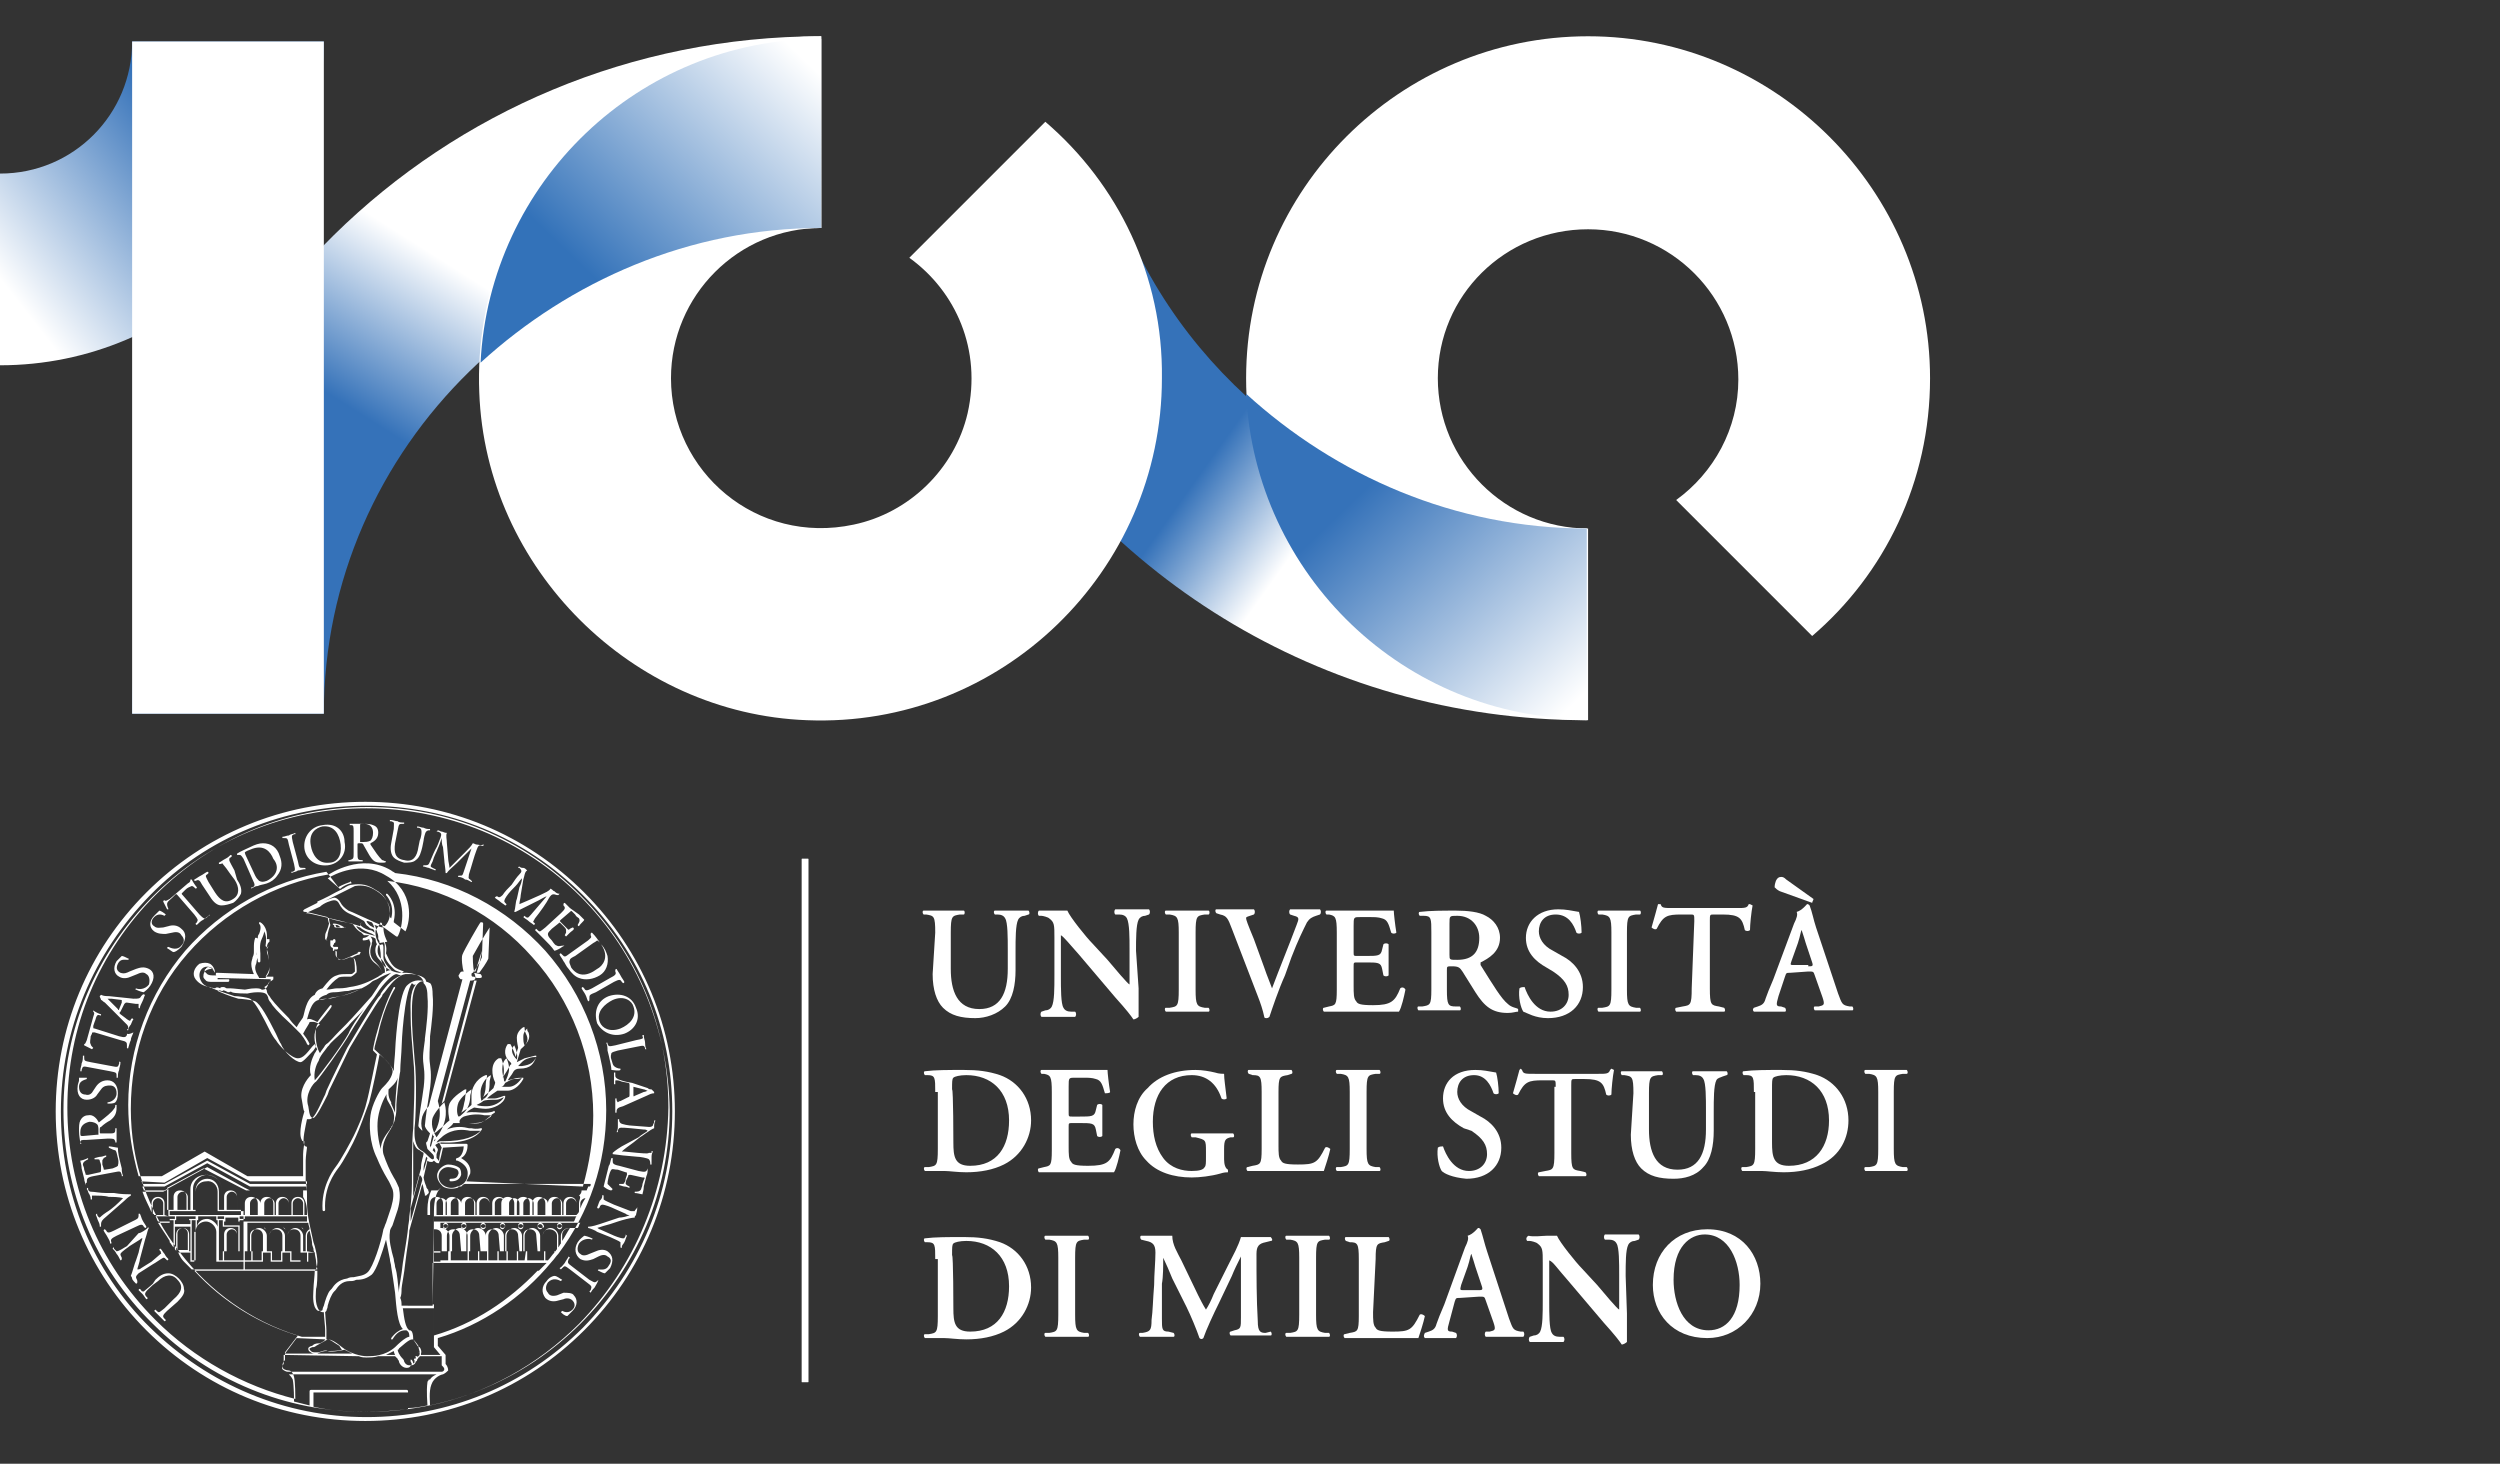 <?xml version="1.0" encoding="utf-8"?>
<!-- Generator: Adobe Illustrator 27.1.1, SVG Export Plug-In . SVG Version: 6.00 Build 0)  -->
<svg version="1.1" id="Layer_1" xmlns="http://www.w3.org/2000/svg" xmlns:xlink="http://www.w3.org/1999/xlink" width="193" height="113" x="0px" y="0px"
	 viewBox="0 0 193 113" style="enable-background:new 0 0 193 113;" xml:space="preserve">
<rect x="0" y="0" width="193" height="113" fill="#333333" stroke="none"/>
<style type="text/css">
	.st0{fill:#FFFFFF;}
	.st1{fill:url(#SVGID_1_);}
	.st2{fill:none;}
	.st3{fill:url(#SVGID_00000121992527742977611380000011309039018792859558_);}
	.st4{fill:url(#SVGID_00000177470346865730903550000015070504968931360945_);}
	.st5{fill:url(#SVGID_00000127014230574307090290000012619430348843575937_);}
	.st6{fill:url(#SVGID_00000164495280005381674890000005459431793648708262_);}
	.st7{fill-rule:evenodd;clip-rule:evenodd;fill:#FFFFFF;}
</style>
<g>
	<g>
		<path class="st0" d="M139.9,49.1l-10.5-10.5c2.9-2.1,4.8-5.5,4.8-9.3c0-6.4-5.2-11.6-11.6-11.6S111,22.8,111,29.2
			s5.2,11.6,11.6,11.6v14.8c-14.6,0-26.4-11.8-26.4-26.4s11.9-26.4,26.4-26.4S149,14.7,149,29.2C149,37.2,145.5,44.3,139.9,49.1z"/>
		
			<linearGradient id="SVGID_1_" gradientUnits="userSpaceOnUse" x1="102.028" y1="73.241" x2="94.278" y2="78.756" gradientTransform="matrix(1 0 0 -1 0 113)">
			<stop  offset="9.589947e-03" style="stop-color:#FFFFFF"/>
			<stop  offset="0.998" style="stop-color:#3572B9"/>
		</linearGradient>
		<path class="st1" d="M87.6,19L86,25.5l-10.8,1.7c8.9,16.9,26.7,28.4,47.3,28.4V40.8C107.1,40.8,93.7,31.8,87.6,19z"/>
		<g>
			
				<ellipse transform="matrix(0.16 -0.987 0.987 0.16 74.175 145.372)" class="st2" cx="122.5" cy="29.1" rx="11.6" ry="11.6"/>
			
				<linearGradient id="SVGID_00000054973570862339528530000017285526766337684363_" gradientUnits="userSpaceOnUse" x1="122.351" y1="-176.691" x2="106.155" y2="-193.586" gradientTransform="matrix(1 0 0 1 0 230.52)">
				<stop  offset="9.589947e-03" style="stop-color:#FFFFFF"/>
				<stop  offset="0.997" style="stop-color:#3572B9"/>
			</linearGradient>
			<path style="fill:url(#SVGID_00000054973570862339528530000017285526766337684363_);" d="M122.5,55.5
				c-14.1,0-25.6-11.1-26.3-25.1c6.9,6.3,16.1,10.4,26.3,10.4V55.5z"/>
		</g>
		
			<linearGradient id="SVGID_00000123432714671516858500000000851358652716651676_" gradientUnits="userSpaceOnUse" x1="40.096" y1="89.298" x2="32.836" y2="77.849" gradientTransform="matrix(1 0 0 -1 0 113)">
			<stop  offset="9.589947e-03" style="stop-color:#FFFFFF"/>
			<stop  offset="1" style="stop-color:#3572B9"/>
		</linearGradient>
		<path style="fill:url(#SVGID_00000123432714671516858500000000851358652716651676_);" d="M25,55.1H10.2C10.2,26.3,34,2.8,63.4,2.8
			v14.8C42.2,17.7,25,34.5,25,55.1z"/>
		<path class="st0" d="M80.7,9.4L70.2,19.9c3.6,2.6,5.6,7.1,4.5,12c-1,4.3-4.5,7.7-8.8,8.6c-7.5,1.6-14.1-4.1-14.1-11.3
			c0-6.4,5.2-11.6,11.6-11.6V2.8c-14.9,0-27,12.4-26.4,27.5c0.5,13.6,11.8,24.8,25.3,25.3c15,0.6,27.4-11.5,27.4-26.4
			C89.8,21.3,86.3,14.2,80.7,9.4z"/>
		<g>
			
				<linearGradient id="SVGID_00000037659879020237410330000018243457335577041546_" gradientUnits="userSpaceOnUse" x1="0.548" y1="90.488" x2="14.949" y2="101.693" gradientTransform="matrix(1 0 0 -1 0 113)">
				<stop  offset="9.589947e-03" style="stop-color:#FFFFFF"/>
				<stop  offset="1" style="stop-color:#3572B9"/>
			</linearGradient>
			<path style="fill:url(#SVGID_00000037659879020237410330000018243457335577041546_);" d="M10.2,3.2c0,5.6-4.5,10.2-10.2,10.2
				v14.8c13.8,0,25-11.2,25-25"/>
			<rect x="10.2" y="3.2" class="st0" width="14.8" height="51.9"/>
		</g>
		<g>
			<ellipse class="st2" cx="63.4" cy="29.4" rx="11.6" ry="11.6"/>
			
				<linearGradient id="SVGID_00000132057734994904550710000009688341087331436929_" gradientUnits="userSpaceOnUse" x1="62.717" y1="107.811" x2="46.52" y2="90.917" gradientTransform="matrix(1 0 0 -1 0 113)">
				<stop  offset="0" style="stop-color:#FFFFFF"/>
				<stop  offset="1" style="stop-color:#3372B9"/>
			</linearGradient>
			<path style="fill:url(#SVGID_00000132057734994904550710000009688341087331436929_);" d="M63.4,3C49.3,3,37.8,14.1,37.1,28
				c6.9-6.3,16.1-10.4,26.3-10.4V3z"/>
		</g>
	</g>
	<g id="Logo_00000029005941095751436010000003431863849436686722_" transform="translate(50, 9)">
		<g>
			<g id="Fill-2_00000007402802815843885750000009551938011001901221_">
				<g>
					<polygon id="path-4_00000019657409407016317270000005997799810607342509_" class="st0" points="11.9,97.7 12.4,97.7 12.4,57.3 
						11.9,57.3 					"/>
				</g>
				<g>
					<polygon id="path-4_00000072238454102299020190000011323377733384834468_" class="st0" points="11.9,97.7 12.4,97.7 12.4,57.3 
						11.9,57.3 					"/>
				</g>
			</g>
			<path id="Fill-3_00000095324533322612931680000010435133099928043423_" class="st7" d="M22.2,63c0-1.3-0.1-1.3-0.7-1.4l-0.2,0
				c-0.1-0.1-0.1-0.3,0-0.3c0.5,0,1,0,1.5,0c0.5,0,1.1,0,1.6,0c0.1,0,0.1,0.3,0,0.3l-0.3,0c-0.6,0.1-0.7,0.1-0.7,1.4v2.8
				c0,1.7,0.5,3.1,2.2,3.1c1.6,0,2.2-1.2,2.2-3.1v-1.5c0-0.9,0-2.1-0.2-2.4c-0.1-0.2-0.3-0.3-0.6-0.3l-0.2,0c-0.1-0.1-0.1-0.3,0-0.3
				c0.4,0,0.9,0,1.3,0c0.5,0,0.8,0,1.3,0c0.1,0.1,0.1,0.3,0,0.3l-0.3,0.1c-0.2,0-0.4,0.1-0.5,0.3c-0.2,0.4-0.2,1.5-0.2,2.4v1.5
				c0,1.1-0.2,2.2-0.8,2.8s-1.5,0.9-2.3,0.9c-1.1,0-1.9-0.2-2.5-0.8c-0.5-0.5-0.8-1.4-0.8-2.6L22.2,63"/>
			<path id="Fill-4_00000031918435280800623700000011985227292702925750_" class="st7" d="M37.9,67.3c0,0.4,0,1.9,0,2.2
				c-0.1,0.1-0.3,0.2-0.4,0.2c-0.2-0.3-0.5-0.7-1.4-1.7l-2.8-3.3c-0.8-0.9-1.2-1.4-1.4-1.5c0,0,0,0.1,0,0.8v2.4c0,0.9,0,2.1,0.2,2.4
				c0.1,0.2,0.3,0.3,0.6,0.3l0.3,0c0.1,0.1,0.1,0.3,0,0.4c-0.4,0-0.9,0-1.4,0c-0.5,0-0.8,0-1.2,0c-0.1-0.1-0.1-0.3,0-0.4l0.3-0.1
				c0.2,0,0.4-0.1,0.5-0.3c0.2-0.4,0.2-1.4,0.2-2.4v-2.9c0-1,0-1.2-0.4-1.5c-0.1-0.1-0.5-0.2-0.6-0.2l-0.2,0c-0.1-0.1-0.1-0.3,0-0.4
				c0.5,0,1.1,0,1.4,0c0.2,0,0.5,0,0.8,0c0.2,0.5,1.5,2.1,1.9,2.5l1.2,1.3c0.5,0.6,1.6,1.9,1.7,1.9c0,0,0-0.1,0-0.3v-2.4
				c0-0.9,0-2-0.2-2.4c-0.1-0.2-0.3-0.3-0.6-0.3l-0.3,0c-0.1-0.1-0.1-0.3,0-0.4c0.5,0,0.9,0,1.4,0c0.5,0,0.8,0,1.2,0
				c0.1,0.1,0.1,0.3,0,0.4l-0.3,0.1c-0.2,0-0.4,0.1-0.5,0.3c-0.2,0.4-0.2,1.5-0.2,2.4L37.9,67.3"/>
			<path id="Fill-5_00000118359310467041293590000009289648413588678562_" class="st7" d="M42.3,67.4c0,1.2,0.1,1.3,0.7,1.4l0.3,0
				c0.1,0.1,0.1,0.3,0,0.3c-0.5,0-1.1,0-1.6,0s-1.1,0-1.7,0c-0.1-0.1-0.1-0.3,0-0.3l0.3,0c0.6-0.1,0.7-0.1,0.7-1.4V63
				c0-1.2-0.1-1.3-0.7-1.4l-0.3,0c-0.1-0.1-0.1-0.3,0-0.3c0.5,0,1.1,0,1.7,0c0.5,0,1.1,0,1.6,0c0.1,0,0.1,0.3,0,0.3l-0.3,0
				c-0.6,0.1-0.7,0.1-0.7,1.4V67.4"/>
			<path id="Fill-6_00000093884515569447161640000017730159835508225664_" class="st7" d="M49.2,66.3c-0.5,1.1-1,2.6-1.2,3.2
				c0,0-0.1,0.1-0.2,0.1c-0.1,0-0.2,0-0.2-0.1c-0.1-0.5-0.3-1.1-0.5-1.6l-2-5.2c-0.3-0.8-0.4-1-0.9-1.1l-0.3-0.1
				c-0.1-0.1-0.1-0.3,0-0.3c0.4,0,0.9,0,1.4,0c0.5,0,0.9,0,1.5,0c0.1,0.1,0.1,0.3,0,0.4l-0.3,0.1c-0.3,0.1-0.3,0.1-0.3,0.2
				c0,0.1,0.1,0.4,0.6,1.6l0.8,2.2c0.2,0.6,0.5,1.3,0.6,1.6c0.6-1.6,1.3-3.3,1.9-4.9c0.2-0.5,0.2-0.6-0.2-0.7l-0.3-0.1
				c-0.1-0.1-0.1-0.3,0-0.4c0.5,0,0.9,0,1.2,0c0.4,0,0.8,0,1.1,0c0.1,0.1,0.1,0.3,0,0.4l-0.3,0.1c-0.3,0.1-0.5,0.2-0.7,0.5
				c-0.3,0.6-0.7,1.4-1.2,2.7L49.2,66.3"/>
			<path id="Fill-7_00000011734952136056545260000007474612759683026328_" class="st7" d="M53.2,63c0-1.2-0.1-1.3-0.6-1.4l-0.2,0
				c-0.1-0.1-0.1-0.3,0-0.3c0.4,0,1,0,1.5,0h2.2c0.7,0,1.4,0,1.5,0c0,0.2,0.1,1.1,0.2,1.7c-0.1,0.1-0.3,0.1-0.4,0
				c-0.2-0.7-0.3-1-0.7-1.1c-0.3-0.1-0.6-0.1-0.9-0.1H55c-0.5,0-0.5,0-0.5,0.7v2c0,0.3,0,0.3,0.3,0.3h0.6c1,0,1.2,0,1.3-0.5l0.1-0.4
				c0.1-0.1,0.3-0.1,0.4,0c0,0.3,0,0.8,0,1.2c0,0.4,0,0.9,0,1.2c-0.1,0.1-0.3,0.1-0.4,0l-0.1-0.5c-0.1-0.5-0.3-0.5-1.3-0.5h-0.6
				c-0.3,0-0.3,0-0.3,0.3v1.5c0,0.6,0,1,0.2,1.2c0.1,0.2,0.3,0.3,1.3,0.3c1.4,0,1.7-0.3,2.1-1.3c0.1-0.1,0.3-0.1,0.4,0.1
				c-0.1,0.5-0.3,1.4-0.5,1.7c-0.5,0-1.5,0-2.8,0h-1.3c-0.5,0-1.2,0-1.7,0c-0.1-0.1-0.1-0.3,0-0.3l0.4-0.1c0.5-0.1,0.6-0.1,0.6-1.3
				L53.2,63"/>
			<path id="Fill-8_00000181778127231316357250000001057270853568966289_" class="st7" d="M61.9,64.7c0,0.4,0,0.4,0.6,0.4
				c1.2,0,1.7-0.6,1.7-1.7c0-0.9-0.6-1.7-1.7-1.7c-0.6,0-0.6,0-0.6,0.6C61.9,62.3,61.9,64.7,61.9,64.7z M60.5,63
				c0-1.1,0-1.3-0.6-1.3l-0.3,0c-0.1-0.1-0.1-0.3,0-0.3c0.8-0.1,1.8-0.1,2.8-0.1c0.9,0,1.8,0.1,2.3,0.4c0.6,0.3,1.1,0.9,1.1,1.7
				c0,1.1-0.9,1.6-1.5,1.9v0.2c1,1.6,1.6,2.6,2.1,3c0.3,0.3,0.7,0.3,0.8,0.4l0,0.2c-0.2,0-0.4,0.1-0.8,0.1c-1.2,0-1.8-0.5-2.5-1.6
				c-0.3-0.5-0.7-1.1-1-1.6c-0.2-0.3-0.3-0.4-0.8-0.4c-0.4,0-0.4,0-0.4,0.3v1.5c0,1.2,0.1,1.3,0.7,1.3l0.3,0c0.1,0.1,0.1,0.3,0,0.3
				c-0.5,0-1.1,0-1.6,0s-1.1,0-1.6,0c-0.1-0.1-0.1-0.3,0-0.3l0.3,0c0.6-0.1,0.7-0.1,0.7-1.3L60.5,63L60.5,63z"/>
			<path id="Fill-9_00000169540973180099376140000010076499452644573834_" class="st7" d="M67.6,69.1c-0.2-0.3-0.4-1.1-0.3-1.8
				c0.1-0.1,0.3-0.1,0.4-0.1c0.2,0.6,0.8,1.9,2,1.9c0.9,0,1.4-0.6,1.4-1.3c0-0.7-0.3-1.2-1.2-1.8l-0.5-0.3c-0.9-0.5-1.6-1.2-1.6-2.3
				c0-1.2,0.9-2.2,2.5-2.2c0.6,0,1,0.1,1.6,0.2c0.1,0.3,0.2,1.1,0.2,1.6c-0.1,0.1-0.3,0.1-0.4,0c-0.2-0.6-0.6-1.4-1.6-1.4
				c-0.9,0-1.3,0.6-1.3,1.3c0,0.5,0.3,1.1,1.1,1.5l0.7,0.4c0.8,0.4,1.6,1.2,1.6,2.4c0,1.4-1,2.4-2.7,2.4
				C68.5,69.6,67.9,69.2,67.6,69.1"/>
			<path id="Fill-10_00000094595447320828669540000011415789670327033510_" class="st7" d="M75.6,67.4c0,1.2,0.1,1.3,0.7,1.4l0.3,0
				c0.1,0.1,0.1,0.3,0,0.3c-0.5,0-1.1,0-1.6,0c-0.5,0-1.1,0-1.6,0c-0.1-0.1-0.1-0.3,0-0.3l0.3,0c0.6-0.1,0.7-0.1,0.7-1.4V63
				c0-1.2-0.1-1.3-0.7-1.4l-0.3,0c-0.1-0.1-0.1-0.3,0-0.3c0.5,0,1.1,0,1.6,0c0.5,0,1.1,0,1.6,0c0.1,0,0.1,0.3,0,0.3l-0.3,0
				c-0.6,0.1-0.7,0.1-0.7,1.4V67.4"/>
			<path id="Fill-11_00000027569187307142484980000011748372484195574935_" class="st7" d="M80.8,62.1c0-0.5,0-0.5-0.3-0.5h-0.7
				c-1.1,0-1.4,0.1-1.9,1.1c-0.1,0.1-0.3,0-0.4-0.1c0.2-0.7,0.4-1.4,0.5-1.8l0.1,0l0.1,0c0.1,0.3,0.2,0.3,1,0.3h4.9
				c0.6,0,0.8,0,0.9-0.3l0.1,0l0.2,0.1c-0.1,0.5-0.2,1.5-0.2,1.9c-0.1,0.1-0.3,0.1-0.4,0c-0.2-0.9-0.4-1.2-1.7-1.2h-0.7
				c-0.3,0-0.3,0-0.3,0.5v5.2c0,1.3,0.1,1.3,0.7,1.4l0.4,0.1c0.1,0.1,0.1,0.3,0,0.3c-0.7,0-1.2,0-1.8,0s-1.1,0-1.9,0
				c-0.1-0.1-0.1-0.3,0-0.3l0.5-0.1c0.6-0.1,0.7-0.1,0.7-1.4L80.8,62.1"/>
			<path id="Fill-12_00000011027189039382078630000008405410925836995987_" class="st7" d="M89.6,65.6c0.3,0,0.4,0,0.3-0.3l-0.5-1.5
				c-0.2-0.7-0.3-0.9-0.3-1h0c-0.1,0.1-0.1,0.4-0.3,1l-0.5,1.4c-0.1,0.3-0.1,0.3,0.2,0.3H89.6z M87.4,59.8c-0.2-0.1-0.3-0.2-0.4-0.3
				c0-0.1,0-0.2,0.1-0.5c0.1-0.2,0.2-0.3,0.4-0.3c0.1,0,0.2,0,0.4,0.2l2.1,1.5c0,0.1-0.1,0.2-0.1,0.3L87.4,59.8z M88.2,66.1
				c-0.3,0-0.3,0-0.4,0.3l-0.5,1.5c-0.2,0.7-0.2,0.8,0.2,0.8l0.3,0.1c0.1,0.1,0.1,0.3,0,0.3c-0.4,0-0.8,0-1.2,0c-0.4,0-0.8,0-1.2,0
				c-0.1-0.1-0.1-0.2,0-0.3l0.3-0.1c0.3-0.1,0.5-0.2,0.6-0.6c0.1-0.3,0.3-0.8,0.6-1.5l1.6-4.3c0.2-0.4,0.3-0.7,0.2-0.9
				c0.4-0.1,0.8-0.6,0.8-0.6c0.1,0,0.1,0,0.2,0.1c0.2,0.5,0.3,1.1,0.5,1.7l1.7,5.1c0.3,0.8,0.3,0.9,0.9,1l0.2,0
				c0.1,0.1,0.1,0.3,0,0.3c-0.5,0-0.9,0-1.5,0c-0.5,0-1,0-1.4,0c-0.1-0.1-0.1-0.3,0-0.3l0.3,0c0.4-0.1,0.5-0.1,0.3-0.7l-0.6-1.7
				c-0.1-0.3-0.1-0.3-0.5-0.3L88.2,66.1L88.2,66.1z"/>
			<path id="Fill-13_00000150805246174778715930000011918759736017236155_" class="st7" d="M23.6,79.2c0,1.1,0.1,1.8,1.3,1.8
				c2.1,0,3-1.5,3-3.5c0-2.3-1.4-3.5-3.3-3.5c-0.5,0-0.9,0.1-1,0.2s-0.1,0.3-0.1,0.9C23.6,75.1,23.6,79.2,23.6,79.2z M22.2,75.3
				c0-1.1,0-1.3-0.6-1.3l-0.2,0c-0.1-0.1-0.1-0.3,0-0.3c0.8-0.1,1.8-0.1,3-0.1c1.1,0,1.9,0.1,2.8,0.4c1.4,0.5,2.4,1.8,2.4,3.5
				c0,1.3-0.7,2.7-2.1,3.4c-0.8,0.4-1.8,0.6-2.9,0.6c-0.7,0-1.3-0.1-1.7-0.1c-0.5,0-1,0-1.5,0c-0.1-0.1-0.1-0.3,0-0.3l0.3,0
				c0.6-0.1,0.7-0.1,0.7-1.4V75.3L22.2,75.3z"/>
			<path id="Fill-14_00000134209489818142629830000009961909486741621919_" class="st7" d="M31.2,75.3c0-1.2-0.1-1.3-0.6-1.4l-0.2,0
				c-0.1-0.1-0.1-0.3,0-0.3c0.4,0,1,0,1.5,0H34c0.7,0,1.4,0,1.5,0c0,0.2,0.1,1.1,0.2,1.7c0,0.1-0.3,0.1-0.4,0.1
				c-0.2-0.7-0.3-1-0.7-1.1c-0.3-0.1-0.6-0.1-0.9-0.1H33c-0.5,0-0.5,0-0.5,0.7v2c0,0.3,0,0.3,0.3,0.3h0.5c1,0,1.2,0,1.3-0.5l0.1-0.4
				c0.1-0.1,0.3-0.1,0.4,0c0,0.3,0,0.8,0,1.2c0,0.4,0,0.9,0,1.2c-0.1,0.1-0.3,0.1-0.4,0l-0.1-0.5c-0.1-0.5-0.3-0.5-1.3-0.5h-0.5
				c-0.3,0-0.3,0-0.3,0.3v1.5c0,0.6,0,1,0.2,1.2c0.1,0.2,0.3,0.3,1.3,0.3c1.5,0,1.7-0.3,2.1-1.3c0.1-0.1,0.3-0.1,0.4,0.1
				c-0.1,0.5-0.3,1.4-0.5,1.7c-0.5,0-1.5,0-2.8,0h-1.3c-0.5,0-1.2,0-1.7,0c-0.1-0.1-0.1-0.3,0-0.3l0.4-0.1c0.5-0.1,0.6-0.1,0.6-1.3
				L31.2,75.3"/>
			<path id="Fill-15_00000104675537410927076350000007155574960053202110_" class="st7" d="M44.5,80.5c0,0.4,0.1,0.7,0.3,0.8l0,0.2
				c-0.1,0-0.3,0-0.6,0.1c-0.7,0.2-1.6,0.3-2.2,0.3c-1.4,0-2.7-0.4-3.5-1.3c-0.7-0.7-1-1.8-1-2.8c0-1,0.3-2.1,1.1-2.8
				c0.8-0.9,2.1-1.4,3.7-1.4c0.5,0,1.1,0.1,1.5,0.2c0.3,0.1,0.6,0.1,0.7,0.1c0,0.4,0.1,1,0.2,1.9c-0.1,0.1-0.3,0.1-0.4,0
				C43.9,74.6,43.1,74,42,74c-2,0-3,1.5-3,3.6c0,1,0.2,2,0.8,2.8c0.6,0.8,1.5,1,2.2,1c0.6,0,0.9-0.1,1-0.3c0.1-0.1,0.1-0.3,0.1-0.8
				v-0.4c0-0.9,0-0.9-0.8-1.1L42,78.8c-0.1-0.1-0.1-0.3,0-0.3c0.4,0,1,0,1.8,0c0.5,0,0.9,0,1.4,0c0.1,0.1,0.1,0.3,0,0.3l-0.2,0
				c-0.4,0.1-0.5,0.2-0.5,0.9L44.5,80.5"/>
			<path id="Fill-16_00000041266791752690432220000011290671247292927150_" class="st7" d="M48.7,79.4c0,0.6,0,1,0.2,1.2
				c0.1,0.2,0.3,0.3,1.3,0.3c1.3,0,1.5-0.1,2.1-1.3c0.1-0.1,0.3,0,0.4,0.1c-0.1,0.5-0.4,1.4-0.5,1.7c-0.5,0-1.5,0-2.8,0H48
				c-0.6,0-1.2,0-1.7,0c-0.1-0.1-0.1-0.3,0-0.3l0.4-0.1c0.6-0.1,0.7-0.1,0.7-1.3v-4.4c0-1.2-0.1-1.3-0.7-1.3l-0.3-0.1
				c-0.1-0.1-0.1-0.3,0-0.3c0.6,0,1.1,0,1.7,0c0.5,0,1.1,0,1.6,0c0.1,0.1,0.1,0.3,0,0.3L49.4,74c-0.6,0.1-0.7,0.1-0.7,1.3L48.7,79.4
				"/>
			<path id="Fill-17_00000060714515693466816330000016798712847957897649_" class="st7" d="M55.5,79.7c0,1.2,0.1,1.3,0.7,1.4l0.3,0
				c0.1,0.1,0.1,0.3,0,0.3c-0.5,0-1.1,0-1.6,0c-0.5,0-1.1,0-1.7,0c-0.1-0.1-0.1-0.3,0-0.3l0.3,0c0.6-0.1,0.7-0.1,0.7-1.4v-4.4
				c0-1.2-0.1-1.3-0.7-1.4l-0.3,0c-0.1-0.1-0.1-0.3,0-0.3c0.5,0,1.1,0,1.7,0c0.5,0,1.1,0,1.6,0c0.1,0.1,0.1,0.3,0,0.3l-0.3,0
				c-0.6,0.1-0.7,0.1-0.7,1.4V79.7"/>
			<path id="Fill-18_00000059277538512440524360000013176553444547980440_" class="st7" d="M61.3,81.4c-0.2-0.3-0.4-1.1-0.3-1.8
				c0.1-0.1,0.3-0.1,0.4-0.1c0.2,0.6,0.8,1.9,2,1.9c0.9,0,1.4-0.6,1.4-1.3c0-0.7-0.3-1.2-1.2-1.8L63,78.1c-0.9-0.5-1.6-1.2-1.6-2.3
				c0-1.2,0.8-2.2,2.5-2.2c0.6,0,1,0.1,1.6,0.2c0.1,0.3,0.2,1.1,0.2,1.6c-0.1,0.1-0.3,0.1-0.4,0c-0.2-0.6-0.6-1.4-1.5-1.4
				c-0.9,0-1.3,0.6-1.3,1.3c0,0.5,0.3,1.1,1.1,1.5l0.7,0.4c0.8,0.4,1.6,1.2,1.6,2.4c0,1.4-1,2.4-2.7,2.4
				C62.1,81.9,61.5,81.6,61.3,81.4"/>
			<path id="Fill-19_00000124841044092390230920000000418581888665647797_" class="st7" d="M70.1,74.9c0-0.5,0-0.5-0.3-0.5h-0.7
				c-1.1,0-1.4,0.1-1.9,1.1c-0.1,0.1-0.3,0-0.4-0.1c0.2-0.7,0.4-1.4,0.5-1.8l0.1-0.1l0.1,0.1c0.1,0.3,0.2,0.3,1,0.3h4.9
				c0.6,0,0.8,0,0.9-0.3l0.1-0.1l0.2,0.1c-0.1,0.5-0.2,1.5-0.2,1.9c-0.1,0.1-0.3,0.1-0.4,0c-0.2-0.9-0.4-1.2-1.7-1.2h-0.7
				c-0.3,0-0.3,0-0.3,0.5v5.2c0,1.3,0.1,1.3,0.7,1.4l0.4,0.1c0.1,0.1,0.1,0.3,0,0.3c-0.7,0-1.2,0-1.8,0s-1.1,0-1.8,0
				c-0.1-0.1-0.1-0.3,0-0.3l0.5-0.1c0.6-0.1,0.7-0.1,0.7-1.4V74.9"/>
			<path id="Fill-20_00000129174730700928841290000011154896361633109934_" class="st7" d="M76.1,75.4c0-1.3-0.1-1.3-0.7-1.4l-0.2,0
				c-0.1-0.1-0.1-0.3,0-0.3c0.5,0,1,0,1.5,0c0.5,0,1.1,0,1.6,0c0.1,0.1,0.1,0.3,0,0.3l-0.3,0c-0.6,0.1-0.7,0.1-0.7,1.4v2.8
				c0,1.7,0.5,3.1,2.2,3.1c1.6,0,2.2-1.2,2.2-3.1v-1.5c0-0.9,0-2.1-0.2-2.4c-0.1-0.2-0.3-0.3-0.6-0.3l-0.2,0c-0.1-0.1-0.1-0.3,0-0.3
				c0.4,0,0.9,0,1.3,0c0.5,0,0.8,0,1.3,0c0.1,0.1,0.1,0.3,0,0.3l-0.3,0.1c-0.2,0.1-0.4,0.1-0.5,0.3c-0.2,0.4-0.2,1.5-0.2,2.4v1.5
				c0,1.1-0.2,2.2-0.8,2.8c-0.6,0.7-1.5,0.9-2.3,0.9c-1.1,0-1.9-0.2-2.5-0.8c-0.5-0.5-0.8-1.4-0.8-2.6L76.1,75.4"/>
			<path id="Fill-21_00000127748524509363460760000010862409335589760668_" class="st7" d="M86.8,79.2c0,1.1,0.1,1.8,1.3,1.8
				c2.1,0,3.1-1.5,3.1-3.5c0-2.3-1.4-3.5-3.3-3.5c-0.5,0-0.9,0.1-1,0.2c-0.1,0.1-0.1,0.3-0.1,0.9C86.8,75.1,86.8,79.2,86.8,79.2z
				 M85.4,75.3c0-1.1,0-1.3-0.6-1.3l-0.2,0c-0.1-0.1-0.1-0.3,0-0.3c0.8-0.1,1.8-0.1,2.9-0.1c1.1,0,1.9,0.1,2.8,0.4
				c1.4,0.5,2.4,1.8,2.4,3.5c0,1.3-0.6,2.7-2.1,3.4c-0.8,0.4-1.8,0.6-2.9,0.6c-0.7,0-1.3-0.1-1.7-0.1c-0.4,0-1,0-1.5,0
				c-0.1-0.1-0.1-0.3,0-0.3l0.3,0c0.6-0.1,0.7-0.1,0.7-1.4V75.3L85.4,75.3z"/>
			<path id="Fill-22_00000031907819371480291170000001310626627821053578_" class="st7" d="M96.2,79.7c0,1.2,0.1,1.3,0.7,1.4l0.3,0
				c0.1,0.1,0.1,0.3,0,0.3c-0.5,0-1.1,0-1.6,0c-0.5,0-1.1,0-1.6,0c-0.1-0.1-0.1-0.3,0-0.3l0.3,0c0.6-0.1,0.7-0.1,0.7-1.4v-4.4
				c0-1.2-0.1-1.3-0.7-1.4l-0.3,0c-0.1-0.1-0.1-0.3,0-0.3c0.5,0,1.1,0,1.6,0c0.5,0,1.1,0,1.6,0c0.1,0.1,0.1,0.3,0,0.3l-0.3,0
				c-0.6,0.1-0.7,0.1-0.7,1.4V79.7"/>
			<path id="Fill-23_00000103977302517840154170000005605429576165861814_" class="st7" d="M23.6,92c0,1.1,0.1,1.8,1.3,1.8
				c2.1,0,3-1.5,3-3.5c0-2.3-1.4-3.5-3.3-3.5c-0.5,0-0.9,0.1-1,0.2c-0.1,0.1-0.1,0.3-0.1,0.9C23.6,87.9,23.6,92,23.6,92z M22.2,88.2
				c0-1.1,0-1.3-0.6-1.3l-0.2,0c-0.1-0.1-0.1-0.3,0-0.3c0.8-0.1,1.8-0.1,3-0.1c1.1,0,1.9,0.1,2.8,0.4c1.4,0.5,2.4,1.8,2.4,3.5
				c0,1.3-0.7,2.7-2.1,3.4c-0.8,0.4-1.8,0.6-2.9,0.6c-0.7,0-1.3-0.1-1.7-0.1c-0.5,0-1,0-1.5,0c-0.1-0.1-0.1-0.3,0-0.3l0.3,0
				c0.6-0.1,0.7-0.1,0.7-1.4V88.2L22.2,88.2z"/>
			<path id="Fill-24_00000111191198256656225260000005909675703713794445_" class="st7" d="M33,92.5c0,1.2,0.1,1.3,0.7,1.4l0.3,0
				c0.1,0.1,0.1,0.3,0,0.3c-0.5,0-1.1,0-1.6,0c-0.5,0-1.1,0-1.7,0c-0.1-0.1-0.1-0.3,0-0.3l0.3,0c0.6-0.1,0.7-0.1,0.7-1.4v-4.4
				c0-1.2-0.1-1.3-0.7-1.4l-0.3,0c-0.1-0.1-0.1-0.3,0-0.3c0.5,0,1.1,0,1.7,0c0.5,0,1.1,0,1.6,0c0.1,0.1,0.1,0.3,0,0.3l-0.3,0
				c-0.6,0.1-0.7,0.1-0.7,1.4V92.5"/>
			<path id="Fill-25_00000177458624940785699430000002757506146540252064_" class="st7" d="M48.1,93.8c0.1,0.1,0.1,0.3,0,0.3
				c-0.5,0-1,0-1.5,0c-0.6,0-1.1,0-1.6,0c-0.1-0.1-0.1-0.3,0-0.3l0.3-0.1c0.5-0.1,0.5-0.2,0.5-1V88h0c-0.3,0.6-0.5,1-0.7,1.5l-1,2.1
				c-0.4,0.8-1,2.1-1.2,2.7c-0.1,0.1-0.2,0.1-0.3,0c-0.2-0.6-0.7-1.8-1-2.4l-1.1-2.2c-0.2-0.5-0.5-1.2-0.7-1.6h0c0,0.6,0,1.5-0.1,2
				c0,0.7,0,1.8,0,2.7c0,0.8,0,1,0.5,1l0.4,0.1c0.1,0.1,0.1,0.3,0,0.3c-0.4,0-0.8,0-1.3,0c-0.4,0-0.8,0-1.3,0
				c-0.1-0.1-0.1-0.3,0-0.3l0.2,0c0.6-0.1,0.7-0.2,0.7-1c0.1-0.7,0.1-1.5,0.2-2.7c0-0.8,0.1-1.8,0.1-2.5c0-0.6-0.2-0.8-0.7-0.9
				l-0.4-0.1c-0.1-0.1-0.1-0.3,0-0.3c0.4,0,0.7,0,1.1,0c0.4,0,0.8,0,1.3,0c0,0.7,0.4,1.3,0.7,1.9l1.3,2.7c0.1,0.2,0.4,0.8,0.6,1.1
				c0.2-0.3,0.4-0.7,0.6-1.2l1.1-2.2c0.4-0.8,0.8-1.5,1-2.2c0.3,0,0.7,0,1,0c0.5,0,0.9,0,1.3,0c0.1,0.1,0.2,0.3,0,0.3l-0.4,0.1
				c-0.5,0.1-0.7,0.3-0.7,0.9c0,1.7,0,3.5,0.1,5.2c0,0.8,0.2,0.9,0.6,0.9L48.1,93.8"/>
			<path id="Fill-26_00000054960608395203349190000012451519430442406823_" class="st7" d="M51.6,92.5c0,1.2,0.1,1.3,0.7,1.4l0.3,0
				c0.1,0.1,0.1,0.3,0,0.3c-0.5,0-1.1,0-1.6,0c-0.5,0-1.1,0-1.7,0c-0.1-0.1-0.1-0.3,0-0.3l0.3,0c0.6-0.1,0.7-0.1,0.7-1.4v-4.4
				c0-1.2-0.1-1.3-0.7-1.4l-0.3,0c-0.1-0.1-0.1-0.3,0-0.3c0.5,0,1.1,0,1.7,0c0.5,0,1.1,0,1.6,0c0.1,0.1,0.1,0.3,0,0.3l-0.3,0
				c-0.6,0.1-0.7,0.1-0.7,1.4V92.5"/>
			<path id="Fill-27_00000052078143483709954500000007568730287069618568_" class="st7" d="M56,92.3c0,0.6,0,1,0.2,1.2
				c0.1,0.2,0.3,0.3,1.3,0.3c1.3,0,1.5-0.1,2.1-1.3c0.1-0.1,0.3,0,0.4,0.1c-0.1,0.5-0.4,1.4-0.5,1.7c-0.5,0-1.5,0-2.8,0h-1.2
				c-0.6,0-1.2,0-1.7,0c-0.1-0.1-0.1-0.3,0-0.3l0.4-0.1c0.6-0.1,0.7-0.1,0.7-1.3v-4.4c0-1.2-0.1-1.3-0.7-1.3l-0.3-0.1
				c-0.1-0.1-0.1-0.3,0-0.3c0.6,0,1.1,0,1.7,0c0.5,0,1.1,0,1.6,0c0.1,0.1,0.1,0.3,0,0.3l-0.3,0.1c-0.6,0.1-0.7,0.1-0.7,1.3L56,92.3"
				/>
			<path id="Fill-28_00000019638817394263902440000009880163112067042238_" class="st7" d="M64.1,90.6c0.3,0,0.4,0,0.3-0.3l-0.5-1.5
				c-0.2-0.7-0.3-0.9-0.3-1h0c-0.1,0.1-0.1,0.4-0.3,1l-0.5,1.4c-0.1,0.4-0.1,0.4,0.2,0.4H64.1z M62.7,91.2c-0.3,0-0.3,0-0.4,0.3
				L61.9,93c-0.2,0.7-0.2,0.8,0.2,0.8l0.3,0.1c0.1,0.1,0.1,0.3,0,0.4c-0.4,0-0.8,0-1.2,0c-0.4,0-0.8,0-1.2,0c-0.1-0.1-0.1-0.2,0-0.4
				l0.3-0.1c0.3-0.1,0.5-0.2,0.6-0.6c0.1-0.3,0.3-0.8,0.6-1.5l1.6-4.4c0.2-0.4,0.3-0.7,0.2-0.9c0.4-0.1,0.8-0.6,0.8-0.6
				c0.1,0,0.1,0,0.2,0.1c0.2,0.6,0.3,1.1,0.5,1.7l1.7,5.2c0.3,0.8,0.3,0.9,0.9,1l0.2,0c0.1,0.1,0.1,0.3,0,0.4c-0.5,0-0.9,0-1.5,0
				c-0.5,0-1,0-1.4,0c-0.1-0.1-0.1-0.3,0-0.4l0.3,0c0.4-0.1,0.5-0.1,0.3-0.7l-0.6-1.7c-0.1-0.3-0.1-0.3-0.5-0.3L62.7,91.2L62.7,91.2
				z"/>
			<path id="Fill-29_00000096045409165995442970000012306824529614437016_" class="st7" d="M75.6,92.4c0,0.4,0,1.9,0,2.2
				c-0.1,0.1-0.3,0.2-0.4,0.2c-0.2-0.3-0.5-0.7-1.4-1.7l-2.8-3.3c-0.8-0.9-1.1-1.4-1.4-1.5c0,0,0,0.1,0,0.8v2.4c0,0.9,0,2.1,0.2,2.4
				c0.1,0.2,0.3,0.3,0.6,0.3l0.3,0c0.1,0.1,0.1,0.3,0,0.4c-0.4,0-0.9,0-1.4,0c-0.5,0-0.8,0-1.2,0c-0.1-0.1-0.1-0.3,0-0.4l0.3-0.1
				c0.2,0,0.4-0.1,0.5-0.3c0.2-0.4,0.2-1.4,0.2-2.4v-2.9c0-1,0-1.2-0.4-1.5c-0.1-0.1-0.5-0.2-0.6-0.2l-0.2,0
				c-0.1-0.1-0.1-0.3,0.1-0.4c0.4,0.1,1.1,0,1.4,0c0.2,0,0.5,0,0.8,0c0.2,0.5,1.5,2.1,1.9,2.5l1.2,1.3c0.5,0.6,1.6,1.9,1.7,1.9
				c0,0,0-0.1,0-0.3v-2.4c0-0.9,0-2.1-0.2-2.4c-0.1-0.2-0.3-0.3-0.6-0.3l-0.3,0c-0.1-0.1-0.1-0.3,0-0.4c0.5,0,0.9,0,1.4,0
				c0.5,0,0.8,0,1.2,0c0.1,0.1,0.1,0.3,0,0.4l-0.3,0.1c-0.2,0-0.4,0.1-0.5,0.3c-0.2,0.4-0.2,1.4-0.2,2.4L75.6,92.4"/>
			<path id="Fill-30_00000145053515759558055190000004144005505620927405_" class="st7" d="M79.2,89.8c0,1.7,0.7,3.9,2.7,3.9
				c1.3,0,2.4-1,2.4-3.5c0-1.8-0.8-3.9-2.7-3.9C80.5,86.3,79.2,87.2,79.2,89.8z M85.9,90.1c0,2.4-1.8,4.2-4.1,4.2
				c-2.7,0-4.2-1.9-4.2-4.1c0-2.5,1.7-4.3,4.2-4.3C84.5,85.9,85.9,87.9,85.9,90.1L85.9,90.1z"/>
			<path class="st0" d="M-6.8,85.4c-0.1,0-0.2,0.1-0.2,0.2s0.1,0.2,0.2,0.2s0.2-0.1,0.2-0.2S-6.7,85.4-6.8,85.4 M-6.8,85.9
				c-0.1,0-0.2-0.1-0.2-0.2c0-0.1,0.1-0.2,0.2-0.2c0.1,0,0.2,0.1,0.2,0.2C-6.6,85.8-6.7,85.9-6.8,85.9 M-8.3,85.4
				c-0.1,0-0.2,0.1-0.2,0.2s0.1,0.2,0.2,0.2S-8,85.8-8,85.7S-8.1,85.4-8.3,85.4 M-8.3,85.9c-0.1,0-0.2-0.1-0.2-0.2
				c0-0.1,0.1-0.2,0.2-0.2s0.2,0.1,0.2,0.2C-8.1,85.8-8.2,85.9-8.3,85.9 M-9.8,85.4c-0.1,0-0.2,0.1-0.2,0.2s0.1,0.2,0.2,0.2
				s0.2-0.1,0.2-0.2S-9.6,85.4-9.8,85.4 M-9.8,85.9c-0.1,0-0.2-0.1-0.2-0.2c0-0.1,0.1-0.2,0.2-0.2s0.2,0.1,0.2,0.2
				C-9.6,85.8-9.7,85.9-9.8,85.9 M-11.2,85.4c-0.1,0-0.2,0.1-0.2,0.2s0.1,0.2,0.2,0.2s0.2-0.1,0.2-0.2S-11.1,85.4-11.2,85.4
				 M-11.2,85.9c-0.1,0-0.2-0.1-0.2-0.2c0-0.1,0.1-0.2,0.2-0.2c0.1,0,0.2,0.1,0.2,0.2C-11.1,85.8-11.1,85.9-11.2,85.9 M-12.7,85.4
				c-0.1,0-0.2,0.1-0.2,0.2s0.1,0.2,0.2,0.2s0.2-0.1,0.2-0.2S-12.6,85.4-12.7,85.4 M-12.7,85.9c-0.1,0-0.2-0.1-0.2-0.2
				c0-0.1,0.1-0.2,0.2-0.2s0.2,0.1,0.2,0.2C-12.5,85.8-12.6,85.9-12.7,85.9 M-14.2,85.4c-0.1,0-0.2,0.1-0.2,0.2s0.1,0.2,0.2,0.2
				s0.2-0.1,0.2-0.2S-14,85.4-14.2,85.4 M-14.2,85.9c-0.1,0-0.2-0.1-0.2-0.2c0-0.1,0.1-0.2,0.2-0.2c0.1,0,0.2,0.1,0.2,0.2
				C-14,85.8-14.1,85.9-14.2,85.9 M-15.6,85.4c-0.1,0-0.2,0.1-0.2,0.2s0.1,0.2,0.2,0.2s0.2-0.1,0.2-0.2S-15.5,85.4-15.6,85.4
				 M-15.6,85.9c-0.1,0-0.2-0.1-0.2-0.2c0-0.1,0.1-0.2,0.2-0.2s0.2,0.1,0.2,0.2C-15.5,85.8-15.6,85.9-15.6,85.9 M-27.9,85.9
				c0.1,0,0.2-0.1,0.2-0.2s-0.1-0.2-0.2-0.2s-0.2,0.1-0.2,0.2S-28.1,85.9-27.9,85.9 M-27.9,85.5c0.1,0,0.2,0.1,0.2,0.2
				s-0.1,0.2-0.2,0.2c-0.1,0-0.2-0.1-0.2-0.2C-28.1,85.6-28,85.5-27.9,85.5 M-26.5,85.9c0.1,0,0.2-0.1,0.2-0.2s-0.1-0.2-0.2-0.2
				s-0.2,0.1-0.2,0.2S-26.7,85.9-26.5,85.9 M-26.5,85.5c0.1,0,0.2,0.1,0.2,0.2s-0.1,0.2-0.2,0.2s-0.2-0.1-0.2-0.2
				C-26.7,85.6-26.6,85.5-26.5,85.5 M-29.4,85.9c0.1,0,0.2-0.1,0.2-0.2s-0.1-0.2-0.2-0.2s-0.2,0.1-0.2,0.2S-29.6,85.9-29.4,85.9
				 M-29.4,85.5c0.1,0,0.2,0.1,0.2,0.2s-0.1,0.2-0.2,0.2s-0.2-0.1-0.2-0.2S-29.5,85.5-29.4,85.5 M-23.4,62.6
				c-0.3-0.2-0.6-0.3-0.8-0.3c0,0,0,0,0,0c0,0,0,0,0,0c0,0,0,0-0.1,0l0,0c0,0,0,0.1,0,0.1c0,0,0.1,0,0.1,0c0,0,0,0.1,0,0.1
				c0,0,0,0,0,0c0,0,0,0.1,0.1,0.1c0,0,0.3,0.1,0.7,0c0,0,0,0,0,0C-23.4,62.7-23.4,62.7-23.4,62.6C-23.3,62.7-23.3,62.6-23.4,62.6
				 M-24,62.6C-24,62.6-24,62.6-24,62.6c0,0-0.1-0.1-0.1-0.2c0.1,0,0.2,0,0.4,0.2C-23.8,62.6-23.9,62.6-24,62.6 M-3.7,66.3
				c0.5-0.3,0.7-0.9,0.6-1.5c-0.1-0.3-0.2-0.6-0.5-0.9C-3.8,63.6-4,63.3-4.3,63c0,0-0.1,0-0.1,0.1l0,0.1c0.1,0.2,0,0.2-0.2,0.4
				l-1.4,1c-0.4,0.3-0.4,0.3-0.6,0.1l-0.1-0.1c0,0-0.1,0-0.1,0.1c0.1,0.2,0.2,0.3,0.3,0.5c0.1,0.1,0.2,0.4,0.4,0.6
				c0.2,0.3,0.5,0.6,0.8,0.7C-4.8,66.7-4.2,66.6-3.7,66.3 M-5.9,65.7C-6,65.4-6.1,65.3-6,65.1c0-0.1,0.2-0.2,0.4-0.3l1.4-1
				c0.2-0.1,0.3-0.2,0.3-0.2c0,0,0.2,0.1,0.3,0.3c0.7,1,0.1,1.7-0.3,1.9C-4.7,66.4-5.4,66.4-5.9,65.7 M-4,67.6l1.4-0.8
				c0.4-0.2,0.5-0.2,0.6,0l0.1,0.1c0,0,0.1,0,0.1-0.1c-0.1-0.2-0.2-0.3-0.3-0.5c-0.1-0.2-0.2-0.3-0.3-0.5c0,0-0.1,0-0.1,0.1l0,0.1
				c0.1,0.2,0,0.3-0.4,0.5l-1.4,0.8c-0.4,0.2-0.5,0.2-0.6,0l-0.1-0.1c0,0-0.1,0-0.1,0.1c0.1,0.2,0.2,0.3,0.3,0.5
				c0.1,0.2,0.1,0.3,0.2,0.5c0,0,0.1,0,0.1-0.1l0-0.1C-4.5,67.8-4.5,67.8-4,67.6 M0,81.2L0,81.2c-0.1,0.3-0.2,0.3-0.7,0.2L-2.2,81
				c-0.5-0.1-0.5-0.2-0.5-0.4l0-0.2c0,0-0.1,0-0.1,0C-2.9,80.7-2.9,80.9-3,81l-0.1,0.4c-0.1,0.4-0.2,0.8-0.3,1.2
				c0.1,0.1,0.4,0.3,0.6,0.3c0,0,0.1-0.1,0.1-0.1c-0.2-0.2-0.3-0.3-0.4-0.4c0-0.1,0-0.2,0.1-0.6c0.1-0.4,0.2-0.5,0.2-0.5
				c0.1-0.1,0.2,0,0.5,0l0.6,0.2c0.1,0,0.1,0,0.1,0.2L-1.7,82c0,0.2-0.1,0.3-0.1,0.3c0,0.1-0.1,0.1-0.2,0.1l-0.2,0c0,0,0,0.1,0,0.1
				c0.1,0,0.3,0.1,0.4,0.1c0.2,0,0.3,0.1,0.4,0.1c0,0,0-0.1,0-0.1l-0.2-0.1c-0.1-0.1-0.1-0.1-0.1-0.1c0-0.1,0-0.2,0.1-0.4l0.1-0.2
				c0-0.1,0-0.1,0.2-0.1l0.9,0.2c0.2,0,0.2,0,0.1,0.2l-0.1,0.3c0,0.2-0.1,0.3-0.1,0.4C-0.6,83-0.8,83-1,83c0,0,0,0.1,0,0.1
				c0.2,0,0.5,0.1,0.6,0.1c0-0.1,0.1-0.3,0.1-0.6l0.2-0.8C0,81.6,0,81.4,0,81.2C0.1,81.2,0,81.2,0,81.2 M-6.5,64
				C-6.7,64-6.9,64.1-7,64c-0.1,0-0.2-0.1-0.4-0.4c-0.3-0.3-0.3-0.4-0.3-0.5c0-0.1,0.1-0.2,0.3-0.4l0.5-0.4c0.1-0.1,0.1-0.1,0.2,0
				l0.2,0.2c0.1,0.1,0.2,0.2,0.2,0.3c0,0.1,0,0.2,0,0.2l-0.1,0.2c0,0,0.1,0.1,0.1,0.1c0.1-0.1,0.2-0.2,0.3-0.3
				c0.1-0.1,0.3-0.2,0.3-0.3c0,0,0-0.1-0.1-0.1l-0.2,0.1c-0.1,0.1-0.1,0.1-0.2,0c0,0-0.1-0.1-0.3-0.3l-0.2-0.2
				c-0.1-0.1-0.1-0.1,0-0.2l0.7-0.6c0.1-0.1,0.1-0.1,0.2,0l0.2,0.2c0.1,0.2,0.2,0.2,0.3,0.3c0.1,0.2,0,0.3-0.1,0.5
				c0,0,0,0.1,0.1,0.1c0.1-0.2,0.4-0.4,0.4-0.5c0,0-0.2-0.2-0.4-0.4L-6,61.1c-0.1-0.1-0.2-0.2-0.4-0.4c0,0-0.1,0-0.1,0.1l0,0.1
				c0.2,0.2,0.1,0.3-0.2,0.6l-1.2,1.1c-0.4,0.3-0.4,0.4-0.6,0.2l-0.1-0.1c0,0-0.1,0.1-0.1,0.1c0.2,0.2,0.3,0.3,0.4,0.4l0.3,0.3
				c0.3,0.3,0.6,0.6,0.8,0.9c0.1,0,0.5-0.2,0.6-0.3C-6.4,64-6.4,64-6.5,64 M0.6,77.5c0,0-0.1,0-0.1,0l0,0.1c0,0.1-0.1,0.2-0.1,0.3
				c-0.1,0.1-0.2,0.1-0.3,0.1l-1.3-0.1c-0.2,0-0.8-0.1-0.9-0.2c0,0-0.1-0.1-0.1-0.2v-0.1c0,0-0.1,0-0.1,0c0,0.2,0,0.3,0,0.5
				c0,0.2,0,0.3-0.1,0.5c0,0,0.1,0,0.1,0l0-0.1c0-0.1,0.1-0.2,0.1-0.2c0.1-0.1,0.7,0,0.9,0l1,0.1c0.1,0,0.2,0,0.3,0.1v0
				c-0.1,0.1-0.5,0.3-0.7,0.5L-2,79.5c-0.5,0.3-0.7,0.5-0.7,0.5c0,0.1,0,0.1,0,0.1c0.1,0,0.7,0.1,0.8,0.1l1.1,0.1
				c0.2,0,0.8,0.1,0.9,0.2c0,0,0.1,0.1,0.1,0.3v0.1c0,0,0.1,0,0.1,0c0-0.2,0-0.3,0-0.5c0-0.2,0-0.3,0.1-0.5c0,0-0.1-0.1-0.1,0l0,0.1
				C0.2,80,0.1,80,0.1,80c-0.1,0.1-0.7,0-0.9,0l-1-0.1c-0.1,0-0.2,0-0.2,0v0c0.2-0.2,0.5-0.4,0.9-0.7l0.5-0.4
				c0.2-0.1,0.8-0.6,1.1-0.7c0-0.1,0-0.1,0-0.2C0.5,77.9,0.5,77.7,0.6,77.5 M-3.1,87.6c-0.3-0.2-0.7-0.1-0.9,0l-0.5,0.2
				c-0.4,0.2-0.6,0.1-0.7,0c-0.2-0.1-0.3-0.4-0.1-0.8c0.3-0.4,0.8-0.4,1-0.3c0,0,0.1-0.1,0-0.1c-0.2-0.1-0.5-0.2-0.6-0.2
				c-0.1,0.1-0.3,0.2-0.5,0.5c-0.3,0.5-0.2,1,0.2,1.3c0.4,0.2,0.7,0.1,1,0l0.4-0.2c0.2-0.1,0.5-0.2,0.7,0c0.2,0.1,0.4,0.3,0.1,0.7
				C-3.2,89.1-3.6,89-3.8,89c0,0-0.1,0.1,0,0.1c0.2,0.1,0.4,0.2,0.5,0.2c0,0,0.1-0.1,0.1-0.1c0.1-0.1,0.2-0.2,0.3-0.3
				C-2.6,88.3-2.7,87.9-3.1,87.6 M-3.8,89.8L-3.8,89.8c-0.3,0.3-0.3,0.2-0.7,0l-1.3-1c-0.4-0.3-0.4-0.3-0.3-0.6l0.1-0.1
				c0,0-0.1-0.1-0.1-0.1c-0.1,0.2-0.2,0.3-0.3,0.5c-0.1,0.1-0.2,0.3-0.4,0.4c0,0,0.1,0.1,0.1,0.1l0.1-0.1c0.2-0.2,0.2-0.2,0.6,0.1
				l1.3,1c0.4,0.3,0.4,0.3,0.3,0.6l-0.1,0.1c0,0,0.1,0.1,0.1,0.1c0.1-0.2,0.2-0.3,0.3-0.4C-4,90.2-3.9,90.1-3.8,89.8
				C-3.7,89.9-3.8,89.8-3.8,89.8 M-1.8,70.8c0.8-0.3,1.3-1.1,0.9-2c-0.3-0.9-1.2-1.2-2.1-0.9c-0.8,0.3-1.2,1.1-0.9,2.1
				C-3.5,70.7-2.7,71.1-1.8,70.8 M-3.7,69.9c-0.3-0.8,0.4-1.4,1-1.7c0.9-0.4,1.5,0.1,1.6,0.5c0.3,0.8-0.3,1.4-1,1.7
				C-2.9,70.7-3.5,70.4-3.7,69.9 M-6.5,90.8L-7,91c-0.4,0.1-0.6,0-0.7-0.2c-0.2-0.2-0.2-0.5,0-0.8c0.4-0.4,0.8-0.2,1-0.1
				c0,0,0.1-0.1,0.1-0.1c-0.2-0.1-0.4-0.3-0.6-0.3c-0.1,0-0.4,0.1-0.6,0.4c-0.4,0.4-0.4,0.9-0.1,1.3c0.3,0.3,0.7,0.3,1,0.2l0.4-0.1
				c0.2-0.1,0.5-0.1,0.7,0.1c0.1,0.1,0.3,0.4,0,0.7c-0.3,0.3-0.6,0.2-0.8,0.1c0,0-0.1,0.1-0.1,0.1c0.1,0.1,0.3,0.3,0.5,0.3
				c0,0,0.1-0.1,0.1-0.1c0.1-0.1,0.2-0.2,0.3-0.3c0.4-0.4,0.4-0.9,0.1-1.2C-5.8,90.8-6.2,90.8-6.5,90.8 M-0.8,84.2L-0.8,84.2
				c-0.1,0.2-0.2,0.2-0.2,0.3c-0.1,0-0.2,0-0.3,0L-2.6,84c-0.2-0.1-0.7-0.3-0.8-0.4c0,0,0-0.1,0-0.2l0-0.1c0,0-0.1-0.1-0.1,0
				c0,0.2-0.1,0.3-0.2,0.4c-0.1,0.2-0.1,0.3-0.2,0.5c0,0,0,0.1,0.1,0.1l0.1-0.1c0-0.1,0.1-0.2,0.2-0.2c0.2,0,0.7,0.2,0.9,0.3
				l0.9,0.4c0.1,0.1,0.2,0.1,0.3,0.1v0c-0.1,0.1-0.6,0.2-0.8,0.2l-1.5,0.5c-0.6,0.2-0.8,0.2-0.9,0.2c0,0.1,0,0.1,0,0.1
				c0.1,0,0.6,0.2,0.7,0.3l1,0.4c0.2,0.1,0.7,0.3,0.8,0.4c0,0,0,0.1,0,0.3l0,0.1c0,0,0.1,0.1,0.1,0c0-0.2,0.1-0.2,0.2-0.4
				c0.1-0.2,0.1-0.3,0.2-0.5c0,0-0.1-0.1-0.1-0.1l0,0.1c-0.1,0.2-0.1,0.2-0.2,0.2c-0.2,0-0.7-0.2-0.9-0.3l-0.9-0.4
				c-0.1,0-0.1-0.1-0.2-0.1v0c0.3-0.1,0.6-0.2,1-0.3l0.6-0.2C-2,85.2-1.3,85-1,85c0-0.1,0-0.1,0.1-0.2C-0.9,84.7-0.8,84.5-0.8,84.2
				C-0.7,84.3-0.8,84.2-0.8,84.2 M-39.8,85.3l-1.4,0.7c-0.4,0.2-0.5,0.2-0.6,0l-0.1-0.1c0,0-0.1,0-0.1,0.1c0.1,0.2,0.2,0.3,0.3,0.5
				c0.1,0.2,0.2,0.3,0.2,0.5c0,0,0.1,0,0.1,0l0-0.1c-0.1-0.2,0-0.3,0.4-0.5l1.5-0.7c0.4-0.2,0.5-0.2,0.6,0l0.1,0.1
				c0,0,0.1,0,0.1-0.1c-0.1-0.2-0.2-0.3-0.3-0.5c-0.1-0.2-0.1-0.3-0.2-0.5c0,0-0.1,0-0.1,0l0,0.1C-39.3,85.1-39.4,85.1-39.8,85.3
				 M-41.8,83.1c-0.5,0-0.9-0.1-1.2-0.1c-0.1,0-0.2-0.1-0.2-0.2l0-0.1c0,0-0.1,0-0.1,0.1c0.1,0.1,0.1,0.3,0.2,0.4
				c0.1,0.2,0.1,0.3,0.1,0.4c0,0,0.1,0,0.1,0l0-0.1c0-0.2,0-0.2,0-0.2s0.1,0,0.2,0c0.2,0,0.8,0,1.1,0.1c0.3,0,0.8,0,1.1,0.1
				c-0.4,0.4-0.8,0.8-1.3,1.1c-0.3,0.2-0.5,0.4-0.5,0.4c0,0-0.1,0-0.2-0.2l0-0.1c0,0-0.1,0-0.1,0.1c0.1,0.2,0.1,0.3,0.2,0.5
				c0.1,0.2,0.1,0.3,0.1,0.4c0,0,0.1,0,0.1,0l0-0.1c0-0.2,0-0.3,0.2-0.5l1.6-1.4c0.1-0.1,0.3-0.3,0.5-0.4c0,0,0-0.1,0-0.1s0,0,0,0
				c-0.2,0-0.8,0-1.3-0.1L-41.8,83.1z M-40.2,87.2c-0.2,0.1-0.6,0.4-0.8,0.4c0,0-0.1-0.1-0.2-0.2l0-0.1c0,0-0.1,0-0.1,0.1
				c0.1,0.1,0.2,0.2,0.3,0.4c0.1,0.1,0.2,0.3,0.3,0.5c0,0,0.1,0,0.1-0.1l0-0.1c-0.1-0.2-0.1-0.2-0.1-0.3c0.1-0.2,0.6-0.5,0.7-0.6
				l0.8-0.5c0.1-0.1,0.1-0.1,0.2-0.1v0c-0.1,0.3-0.2,0.6-0.3,1.1l-0.2,0.6c-0.1,0.2-0.3,1-0.4,1.2c0,0,0.1,0.1,0.1,0.2
				c0,0.1,0.2,0.3,0.3,0.4c0,0,0.1,0,0.1-0.1l0-0.1c0-0.1-0.1-0.2-0.1-0.3c0-0.1,0.1-0.2,0.2-0.3l1.1-0.7c0.2-0.1,0.6-0.4,0.8-0.5
				c0.1,0,0.1,0,0.2,0.1l0.1,0.1c0,0,0.1,0,0.1-0.1c-0.1-0.1-0.2-0.2-0.3-0.4c-0.1-0.1-0.2-0.3-0.3-0.4c0,0-0.1,0-0.1,0.1l0.1,0.1
				c0,0.1,0.1,0.2,0,0.2c-0.1,0.1-0.6,0.5-0.7,0.6l-0.8,0.5c-0.1,0.1-0.2,0.1-0.3,0.1l0,0c0-0.1,0.2-0.6,0.2-0.8l0.4-1.5
				c0.2-0.6,0.2-0.8,0.3-0.9c0,0-0.1-0.1-0.1,0c-0.1,0.1-0.5,0.4-0.7,0.4L-40.2,87.2z M-39,67.8l-0.1,0.1c-0.1,0.2-0.2,0.2-0.6,0.2
				l-1.9-0.2c-0.2,0-0.4,0-0.6-0.1c0,0,0,0-0.1,0.1c0,0.1,0.1,0.2,0.1,0.3c0.1,0,0.1,0.1,0.3,0.2l0.9,0.9c0.4,0.4,0.6,0.6,0.8,0.8
				c0.1,0.1,0.1,0.2,0.1,0.3l-0.1,0.1c0,0,0.1,0.1,0.1,0c0-0.1,0.1-0.3,0.2-0.4c0.1-0.2,0.1-0.3,0.2-0.4c0,0-0.1-0.1-0.1-0.1
				l-0.1,0.1c0,0.1-0.1,0.1-0.1,0.1c0,0-0.2-0.1-0.3-0.2l-0.4-0.3c-0.1-0.1-0.1-0.1,0-0.2l0.3-0.6c0.1-0.1,0.1-0.1,0.2-0.1l0.7,0.1
				c0.1,0,0.2,0,0.2,0c0,0,0,0.1,0,0.2l0,0.1c0,0,0.1,0.1,0.1,0c0-0.1,0.1-0.3,0.2-0.5c0.1-0.2,0.1-0.3,0.2-0.5
				C-38.9,67.8-38.9,67.7-39,67.8 M-40.6,68.4l-0.2,0.5c0,0.1-0.1,0.1-0.1,0l-0.6-0.6c-0.1-0.1-0.2-0.2-0.2-0.2v0c0.1,0,0.2,0,0.3,0
				l0.8,0.1C-40.6,68.3-40.6,68.3-40.6,68.4 M-40.2,70.8l0,0.1c-0.1,0.2-0.2,0.2-0.6,0.1l-1.9-0.6c-0.1,0-0.1,0-0.1-0.2l0.1-0.3
				c0.1-0.2,0.1-0.4,0.2-0.5c0.1-0.1,0.2,0,0.3,0c0,0,0-0.1,0-0.1c-0.1,0-0.5-0.2-0.6-0.3c0,0,0,0.1,0,0.1c0.1,0.1,0.1,0.1,0,0.4
				l-0.5,1.8c-0.1,0.2-0.1,0.3-0.2,0.3c0,0,0,0.1,0,0.1c0.2,0.1,0.4,0.2,0.6,0.3c0,0,0.1-0.1,0.1-0.1c-0.1-0.1-0.2-0.2-0.2-0.3
				c-0.1-0.1,0-0.4,0-0.6l0.1-0.2c0-0.1,0-0.1,0.2-0.1l2,0.6c0.5,0.1,0.5,0.2,0.5,0.4l0,0.2c0,0,0.1,0.1,0.1,0
				c0.1-0.3,0.1-0.4,0.2-0.6c0-0.2,0.1-0.3,0.2-0.6C-40.1,70.9-40.2,70.8-40.2,70.8 M-38.2,90.1c-0.2,0.2-0.6,0.5-0.7,0.6
				c-0.1,0-0.2,0-0.2-0.1l-0.1-0.1c0,0-0.1,0-0.1,0.1c0.1,0.1,0.2,0.2,0.3,0.3c0.1,0.1,0.2,0.3,0.3,0.4c0,0,0.1,0,0.1-0.1l-0.1-0.1
				c-0.1-0.1-0.1-0.2-0.1-0.2c0-0.2,0.4-0.5,0.6-0.7l0.4-0.3c0.5-0.5,1.1-0.6,1.5-0.1c0.5,0.5,0.3,1-0.3,1.5l-0.7,0.7
				c-0.4,0.3-0.4,0.4-0.6,0.2l-0.1-0.1c0,0-0.1,0.1-0.1,0.1c0.2,0.2,0.3,0.3,0.4,0.4c0.1,0.1,0.2,0.2,0.4,0.4c0,0,0.1,0,0.1-0.1
				l-0.1-0.1c-0.2-0.2-0.1-0.3,0.2-0.6l0.8-0.7c0.4-0.4,0.6-0.7,0.5-1c0-0.3-0.2-0.6-0.4-0.8c-0.2-0.2-0.5-0.4-0.8-0.4
				c-0.4,0-0.7,0.2-1,0.5L-38.2,90.1z M-43.3,75.9c0.4,0,0.7-0.2,0.8-0.4l0.3-0.4c0.2-0.3,0.5-0.3,0.7-0.3c0.3,0,0.5,0.2,0.5,0.6
				c0,0.5-0.5,0.7-0.7,0.7c0,0,0,0.1,0,0.1c0.2,0,0.5,0,0.6-0.1c0.1-0.1,0.2-0.3,0.2-0.7c0-0.6-0.3-1-0.8-1c-0.4,0-0.7,0.2-0.9,0.5
				l-0.2,0.3c-0.1,0.2-0.3,0.4-0.6,0.3c-0.2,0-0.5-0.1-0.5-0.6c0-0.4,0.3-0.5,0.6-0.6c0,0,0-0.1,0-0.1c-0.2,0-0.4,0-0.6,0
				c0,0,0,0.1,0,0.2c0,0.1-0.1,0.3-0.1,0.4C-44.1,75.5-43.8,75.9-43.3,75.9 M-43.7,73.7l0-0.1c0.1-0.3,0.1-0.3,0.6-0.2l1.6,0.3
				c0.5,0.1,0.5,0.1,0.5,0.4l0,0.1c0,0,0.1,0,0.1,0c0-0.2,0-0.4,0.1-0.6c0-0.2,0.1-0.3,0.1-0.6c0,0-0.1-0.1-0.1,0l0,0.1
				c-0.1,0.3-0.1,0.3-0.6,0.2L-43,73c-0.5-0.1-0.5-0.1-0.5-0.4l0-0.1c0,0-0.1,0-0.1,0c0,0.2,0,0.4-0.1,0.6c0,0.2-0.1,0.3-0.1,0.6
				C-43.8,73.7-43.7,73.7-43.7,73.7 M-43.3,82.3L-43.3,82.3c0-0.3,0-0.4,0.5-0.5l1.6-0.3c0.5-0.1,0.5-0.1,0.6,0.2l0,0.1
				c0,0,0.1,0,0.1,0c-0.1-0.3-0.1-0.4-0.1-0.6l-0.1-0.4c-0.1-0.4-0.2-0.8-0.2-1.2c-0.1,0-0.5-0.1-0.7-0.1c0,0,0,0.1,0,0.1
				c0.2,0.1,0.4,0.2,0.5,0.2c0.1,0.1,0.1,0.2,0.2,0.6c0.1,0.4,0,0.5,0,0.6c-0.1,0.1-0.2,0.1-0.4,0.2l-0.6,0.1c-0.1,0-0.1,0-0.1-0.1
				l-0.1-0.3c0-0.2,0-0.3,0-0.3c0-0.1,0.1-0.1,0.1-0.2l0.2-0.1c0,0,0-0.1,0-0.1c-0.1,0-0.3,0.1-0.4,0.1c-0.2,0-0.4,0.1-0.5,0.1
				c0,0,0,0.1,0,0.1h0.2c0.1,0,0.2,0,0.2,0.1c0,0.1,0.1,0.2,0.1,0.4l0,0.3c0,0.1,0,0.2-0.1,0.2l-0.9,0.2c-0.2,0-0.2,0-0.2-0.1
				l-0.1-0.3c0-0.2-0.1-0.3-0.1-0.4c0-0.2,0.2-0.3,0.4-0.4c0,0,0-0.1,0-0.1c-0.2,0.1-0.5,0.2-0.6,0.2c0,0.1,0.1,0.3,0.1,0.6l0.2,0.8
				c0,0.2,0.1,0.3,0.1,0.5C-43.4,82.3-43.3,82.3-43.3,82.3 M-38.5,65.8c-0.4-0.2-0.7-0.1-1,0L-40,66c-0.2,0.1-0.4,0.2-0.7,0.1
				c-0.2-0.1-0.4-0.3-0.2-0.7c0.2-0.4,0.5-0.3,0.8-0.3c0,0,0.1-0.1,0-0.1c-0.2-0.1-0.4-0.2-0.5-0.2c0,0-0.1,0.1-0.1,0.1
				c-0.1,0.1-0.2,0.2-0.3,0.3c-0.3,0.5-0.2,1,0.2,1.2c0.3,0.2,0.7,0.1,0.9,0l0.5-0.2c0.4-0.2,0.6-0.1,0.7,0c0.2,0.1,0.3,0.4,0.2,0.8
				c-0.3,0.4-0.8,0.4-1,0.3c0,0-0.1,0.1,0,0.1c0.2,0.1,0.5,0.2,0.6,0.2c0.1-0.1,0.3-0.2,0.5-0.5C-38,66.5-38.1,66-38.5,65.8
				 M-43.8,79.2c0-0.2,0.1-0.2,0.5-0.2l1.6-0.1c0.5,0,0.5,0,0.6,0.2l0,0.1c0,0,0.1,0,0.1,0c0-0.2,0-0.4,0-0.6c0-0.2,0-0.3,0-0.5
				c0,0-0.1,0-0.1,0l0,0.1c0,0.3-0.1,0.3-0.5,0.3l-0.6,0c-0.1,0-0.1,0-0.1-0.2c0-0.2,0-0.3,0.1-0.3c0.2-0.2,0.5-0.4,0.7-0.5
				c0.4-0.3,0.5-0.6,0.5-1c0-0.1,0-0.2,0-0.2c0,0-0.1,0-0.1,0c0,0.1,0,0.2-0.1,0.3c-0.2,0.3-0.6,0.6-1.1,1c0,0-0.1,0.1-0.1,0
				c-0.1-0.2-0.4-0.6-0.8-0.5c-0.3,0-0.5,0.2-0.6,0.4c-0.1,0.2-0.1,0.5-0.1,0.8c0,0.4,0.1,0.8,0.1,1c0,0,0.1,0,0.1,0L-43.8,79.2z
				 M-43.8,78.4c0-0.5,0.3-0.7,0.7-0.8c0.3,0,0.5,0.1,0.6,0.2c0.1,0.1,0.1,0.3,0.1,0.5c0,0.2,0,0.3,0,0.3c0,0-0.1,0-0.1,0l-1.1,0.1
				C-43.8,78.7-43.8,78.7-43.8,78.4 M-31.9,58.2c-0.1-0.2-0.4-0.7-0.4-0.8c0-0.1,0-0.2,0.1-0.2l0.1-0.1c0,0,0-0.1-0.1-0.1
				c-0.1,0.1-0.2,0.2-0.4,0.3c-0.2,0.1-0.3,0.2-0.5,0.3c0,0,0,0.1,0,0.1l0.1,0c0.1,0,0.2-0.1,0.2,0c0.1,0.1,0.4,0.5,0.6,0.8l0.3,0.4
				c0.4,0.6,0.4,1.2-0.1,1.5c-0.6,0.4-1,0.1-1.4-0.5l-0.5-0.8c-0.2-0.4-0.3-0.5-0.1-0.6l0.1-0.1c0,0,0-0.1-0.1-0.1
				c-0.2,0.1-0.3,0.2-0.5,0.3c-0.2,0.1-0.3,0.2-0.5,0.3c0,0,0,0.1,0,0.1l0.1,0c0.2-0.1,0.3-0.1,0.5,0.3l0.6,0.9
				c0.3,0.5,0.6,0.7,0.9,0.7c0.3,0,0.6-0.1,0.9-0.2c0.3-0.2,0.5-0.5,0.6-0.7c0.1-0.4-0.1-0.8-0.3-1.1L-31.9,58.2z M-2.3,74.3
				c-0.2-0.1-0.2-0.2-0.2-0.3l0-0.2c0,0-0.1,0-0.1,0c0,0.1,0,0.3,0,0.4c0,0.2,0,0.3,0,0.5c0,0,0.1,0,0.1,0v-0.2c0-0.1,0-0.1,0.1-0.1
				c0,0,0.2,0,0.4,0.1l0.5,0.1c0.1,0,0.1,0.1,0.1,0.2l0,0.7c0,0.1,0,0.2-0.1,0.2L-2.1,76c-0.1,0-0.2,0.1-0.2,0.1
				c0,0-0.1-0.1-0.1-0.2l0-0.1c0,0-0.1,0-0.1,0c0,0.1,0,0.3,0,0.5c0,0.2,0,0.4,0,0.6c0,0,0.1,0,0.1,0l0-0.1c0-0.2,0.1-0.3,0.5-0.4
				l1.8-0.8c0.2-0.1,0.4-0.2,0.6-0.2c0,0,0,0,0-0.1c-0.1-0.1-0.1-0.1-0.2-0.2c-0.1,0-0.2,0-0.3-0.1l-1.2-0.4
				C-1.8,74.5-2.1,74.4-2.3,74.3 M-1.1,74.9l0.8,0.2c0.1,0,0.2,0.1,0.3,0.1v0c0,0-0.2,0.1-0.3,0.1L-1,75.6c-0.1,0.1-0.1,0-0.1-0.1
				l0-0.6C-1.2,74.8-1.2,74.8-1.1,74.9 M-36,62.7c-0.3-0.3-0.7-0.3-1-0.2l-0.4,0.1c-0.2,0-0.5,0.1-0.7-0.1c-0.2-0.1-0.3-0.4,0-0.7
				c0.3-0.3,0.6-0.2,0.8-0.1c0,0,0.1-0.1,0.1-0.1c-0.1-0.1-0.4-0.3-0.5-0.3c0,0-0.1,0.1-0.1,0.1c-0.1,0.1-0.2,0.2-0.3,0.3
				c-0.4,0.4-0.4,0.9,0,1.2c0.3,0.2,0.6,0.2,0.9,0.2l0.5-0.1c0.4-0.1,0.6,0,0.7,0.2c0.2,0.2,0.3,0.5,0,0.8c-0.3,0.4-0.8,0.2-1,0.1
				c0,0-0.1,0-0.1,0.1c0.2,0.1,0.4,0.3,0.5,0.3c0.1,0,0.3-0.1,0.6-0.4C-35.6,63.5-35.6,63-36,62.7 M-0.9,71.3l-1.6,0.4
				c-0.5,0.1-0.5,0.1-0.6-0.1l0-0.1c0,0-0.1,0-0.1,0c0.1,0.2,0.1,0.4,0.1,0.6l0.1,0.4c0.1,0.4,0.2,0.9,0.2,1.1c0.1,0,0.6,0.1,0.7,0
				c0,0,0-0.1,0-0.1c-0.2,0-0.4-0.1-0.5-0.2c-0.1-0.1-0.1-0.2-0.2-0.5c-0.1-0.3,0-0.4,0-0.5c0.1-0.1,0.2-0.1,0.5-0.2l1.5-0.3
				c0.5-0.1,0.5-0.1,0.6,0.1l0,0.1c0,0,0.1,0,0.1,0c-0.1-0.2-0.1-0.4-0.1-0.5c0-0.2-0.1-0.3-0.1-0.6c0,0-0.1,0-0.1,0l0,0.1
				C-0.3,71.2-0.4,71.2-0.9,71.3 M-13.2,56.2c-0.1,0-0.2-0.1-0.3-0.1c-0.1,0.2-0.3,0.4-0.6,0.7l-0.7,0.7c-0.2,0.2-0.4,0.4-0.5,0.5h0
				c0-0.2-0.1-0.5-0.1-0.7l-0.1-1.2c0-0.3-0.1-0.6,0-0.8c-0.2,0-0.3-0.1-0.4-0.1c-0.1,0-0.2-0.1-0.3-0.1c0,0-0.1,0.1-0.1,0.1l0.1,0
				c0.3,0.1,0.3,0.2,0.2,0.5c-0.1,0.2-0.2,0.6-0.4,0.9c-0.2,0.4-0.3,0.7-0.4,0.9c-0.1,0.3-0.2,0.3-0.4,0.3l-0.1,0c0,0-0.1,0.1,0,0.1
				c0.1,0,0.3,0.1,0.4,0.1c0.2,0.1,0.3,0.1,0.5,0.2c0,0,0.1-0.1,0-0.1l-0.2-0.1c-0.2-0.1-0.2-0.1,0-0.5c0.1-0.4,0.3-0.7,0.4-1
				c0.1-0.2,0.2-0.5,0.3-0.8h0c0,0.2,0,0.5,0.1,0.7l0.1,1c0,0.2,0.1,0.7,0.1,1c0,0,0,0,0,0c0,0,0,0,0.1,0c0.1-0.2,0.5-0.5,0.8-0.8
				l0.6-0.6c0.1-0.1,0.4-0.4,0.5-0.5h0l-0.6,1.8c-0.1,0.3-0.1,0.3-0.3,0.3l-0.1,0c0,0-0.1,0.1,0,0.1c0.2,0,0.4,0.1,0.5,0.2
				c0.2,0,0.3,0.1,0.5,0.2c0,0,0.1-0.1,0-0.1l-0.1-0.1c-0.2-0.1-0.1-0.2-0.1-0.4c0.2-0.6,0.4-1.4,0.6-1.9c0.1-0.3,0.2-0.4,0.4-0.3
				l0.1,0c0,0,0.1-0.1,0-0.1C-12.9,56.3-13,56.2-13.2,56.2 M-17.1,55.2c0,0,0.1-0.1,0.2-0.1l0.1,0c0,0,0-0.1,0-0.1
				c-0.2,0-0.3,0-0.5-0.1c-0.2,0-0.3-0.1-0.5-0.1c0,0,0,0.1,0,0.1l0.1,0c0.1,0,0.2,0.1,0.2,0.1c0.1,0.2,0,0.7-0.1,0.9l-0.1,0.5
				c-0.1,0.7-0.4,1.2-1.1,1c-0.7-0.1-0.8-0.6-0.7-1.3l0.2-1c0.1-0.5,0.1-0.5,0.4-0.5l0.1,0c0,0,0-0.1,0-0.1c-0.2,0-0.4,0-0.5-0.1
				c-0.2,0-0.3-0.1-0.6-0.1c0,0,0,0.1,0,0.1l0.1,0c0.3,0.1,0.2,0.1,0.2,0.6l-0.2,1.1c-0.1,0.5,0,0.9,0.2,1.1
				c0.2,0.2,0.5,0.3,0.8,0.4c0.3,0,0.7,0,0.9-0.2c0.3-0.2,0.4-0.6,0.5-1l0.1-0.5C-17.3,55.8-17.2,55.3-17.1,55.2 M-20.2,57.5
				c-0.1,0-0.2-0.1-0.3-0.1c-0.3-0.3-0.5-0.6-0.9-1.2c0,0,0-0.1,0-0.1c0.2-0.1,0.6-0.3,0.6-0.8c0-0.3-0.1-0.5-0.4-0.6
				c-0.2-0.1-0.5-0.1-0.8-0.1c-0.4,0-0.8,0-1,0c0,0,0,0.1,0,0.1l0.1,0c0.2,0,0.2,0.1,0.2,0.5l0,1.6c0,0.5,0,0.5-0.3,0.6l-0.1,0
				c0,0,0,0.1,0,0.1c0.2,0,0.4,0,0.6,0c0.2,0,0.3,0,0.5,0c0,0,0-0.1,0-0.1l-0.1,0c-0.3,0-0.3-0.1-0.3-0.6l0-0.6c0-0.1,0-0.1,0.2-0.1
				c0.2,0,0.2,0,0.3,0.2c0.1,0.2,0.3,0.5,0.4,0.7c0.3,0.5,0.5,0.6,0.9,0.6C-20.3,57.6-20.2,57.6-20.2,57.5
				C-20.1,57.5-20.1,57.5-20.2,57.5 M-21.9,56c-0.2,0-0.3,0-0.3,0c0,0,0-0.1,0-0.2l0-1.1c0-0.1,0-0.1,0.3-0.1c0.5,0,0.7,0.3,0.7,0.7
				c0,0.3-0.1,0.5-0.2,0.6C-21.6,56-21.8,56-21.9,56 M-25.1,54.7c-0.9,0.1-1.5,0.9-1.4,1.8c0.1,0.8,0.8,1.4,1.8,1.3
				c0.9-0.1,1.5-0.9,1.3-1.8C-23.4,55.2-24,54.5-25.1,54.7 M-24.6,57.6c-0.9,0.1-1.3-0.7-1.4-1.3c-0.2-1,0.4-1.4,0.9-1.5
				c0.9-0.1,1.3,0.6,1.4,1.4C-23.6,57.1-24,57.6-24.6,57.6 M-33.9,61.7l-0.1,0.1c-0.2,0.2-0.3,0.1-0.6-0.2l-1.3-1.5
				c-0.1-0.1-0.1-0.1,0-0.2l0.2-0.2c0.2-0.2,0.3-0.2,0.5-0.3c0.1,0,0.2,0.1,0.3,0.2c0,0,0.1,0,0.1-0.1c-0.1-0.1-0.3-0.4-0.4-0.6
				c0,0-0.1,0-0.1,0c0,0.1,0,0.2-0.2,0.3l-1.4,1.2c-0.2,0.1-0.3,0.2-0.4,0.1c0,0-0.1,0-0.1,0.1c0.1,0.2,0.2,0.4,0.3,0.6
				c0,0,0.1,0,0.1,0c0-0.1-0.1-0.2-0.1-0.4c0-0.2,0.2-0.3,0.4-0.5l0.2-0.2c0.1-0.1,0.1-0.1,0.2,0l1.3,1.5c0.3,0.4,0.3,0.4,0.2,0.6
				l-0.1,0.1c0,0,0,0.1,0.1,0.1c0.2-0.2,0.3-0.3,0.5-0.4c0.1-0.1,0.3-0.2,0.5-0.4C-33.8,61.7-33.9,61.7-33.9,61.7 M-8.7,61.9
				c0.4-0.5,0.9-1.2,1.1-1.6C-7.4,60-7.3,60-7,60.1l0.1,0c0,0,0.1-0.1,0.1-0.1C-7,60-7.1,59.9-7.2,59.8c-0.1,0-0.1-0.1-0.3-0.2
				c-0.1,0.2-0.4,0.3-0.8,0.5l-0.9,0.4c-0.2,0.1-0.5,0.2-0.7,0.3l0,0c0-0.2,0.1-0.5,0.1-0.7l0.2-1.2c0.1-0.3,0.1-0.6,0.3-0.7
				c-0.1-0.1-0.2-0.2-0.3-0.2C-9.7,58-9.8,58-9.9,57.9c0,0-0.1,0-0.1,0.1l0.1,0c0.2,0.2,0.2,0.3,0,0.5c-0.2,0.2-0.4,0.5-0.6,0.8
				c-0.3,0.3-0.5,0.5-0.7,0.8c-0.2,0.2-0.3,0.2-0.4,0.1l-0.1,0c0,0-0.1,0.1-0.1,0.1c0.1,0.1,0.3,0.2,0.4,0.3
				c0.1,0.1,0.3,0.2,0.4,0.3c0,0,0.1,0,0.1-0.1l-0.1-0.1c-0.1-0.1-0.1-0.2,0.1-0.5c0.2-0.3,0.5-0.6,0.7-0.8c0.2-0.2,0.3-0.4,0.5-0.6
				l0,0c0,0.2-0.1,0.5-0.2,0.7l-0.2,0.9c-0.1,0.2-0.1,0.7-0.2,1c0,0,0,0,0,0c0,0,0,0,0.1,0c0.2-0.1,0.6-0.3,1-0.5l0.8-0.4
				c0.2-0.1,0.5-0.3,0.6-0.3l0,0L-9,61.6c-0.2,0.2-0.2,0.3-0.4,0.2l-0.1-0.1c0,0-0.1,0.1-0.1,0.1c0.1,0.1,0.3,0.2,0.4,0.3
				s0.3,0.2,0.4,0.3c0,0,0.1,0,0.1-0.1l-0.1-0.1C-8.9,62.2-8.8,62.1-8.7,61.9 M-26.5,58l-0.1,0c-0.3,0-0.3,0-0.4-0.5l-0.4-1.5
				c-0.1-0.5-0.1-0.5,0.1-0.6l0.1,0c0,0,0-0.1,0-0.1c-0.2,0.1-0.4,0.1-0.5,0.2c-0.2,0-0.3,0.1-0.5,0.1c0,0,0,0.1,0,0.1l0.1,0
				c0.3,0,0.3,0,0.4,0.5l0.4,1.5c0.1,0.5,0.1,0.5-0.1,0.6l-0.1,0c0,0,0,0.1,0,0.1c0.2-0.1,0.4-0.1,0.5-0.2c0.2,0,0.3-0.1,0.6-0.1
				C-26.4,58.1-26.4,58-26.5,58 M-29.7,56.1c-0.3,0-0.6,0.1-1,0.3c-0.4,0.2-0.7,0.3-1,0.5c0,0,0,0.1,0,0.1l0.1,0
				c0.2,0,0.2,0,0.4,0.3l0.7,1.6c0.2,0.4,0.2,0.5,0,0.6l-0.1,0c0,0,0,0.1,0,0.1c0.2-0.1,0.3-0.2,0.5-0.2c0.2-0.1,0.4-0.1,0.7-0.2
				c0.3-0.1,0.6-0.3,0.8-0.6c0.4-0.5,0.4-1,0.2-1.5C-28.6,56.4-29.1,56.1-29.7,56.1 M-29.4,59c-0.3,0.1-0.4,0.1-0.6,0
				c-0.1-0.1-0.2-0.2-0.3-0.4l-0.7-1.5c-0.1-0.2-0.1-0.3-0.1-0.3c0,0,0.1-0.1,0.4-0.2c1.1-0.5,1.6,0.2,1.8,0.7
				C-28.4,57.9-28.6,58.6-29.4,59 M-5.2,60.2c-4.4-4.4-10.3-6.8-16.5-6.8s-12.1,2.4-16.5,6.8s-6.9,10.3-6.9,16.5s2.4,12.1,6.9,16.5
				c4.4,4.4,10.3,6.8,16.5,6.8s12.1-2.4,16.5-6.8c4.4-4.4,6.9-10.3,6.9-16.5C1.6,70.5-0.8,64.6-5.2,60.2 M-37.8,85.3
				c-0.1-0.1-0.1-0.3-0.2-0.4h1.1v0.4H-37.8z M-36.9,85.4v1.4c-0.3-0.5-0.6-0.9-0.9-1.4H-36.9z M-38.1,84.8c0,0,0-0.1-0.1-0.1l0,0
				v-0.8c0-0.2,0.2-0.4,0.4-0.4c0.2,0,0.4,0.2,0.4,0.4v0.9H-38.1z M-37.3,84.8v-0.9c0-0.3-0.2-0.5-0.5-0.5c-0.3,0-0.5,0.2-0.5,0.5
				v0.7c-0.2-0.5-0.5-1-0.7-1.6h1.6h0l0.4-0.2v2.1L-37.3,84.8L-37.3,84.8z M-37.3,82.9h-1.6c0-0.1-0.1-0.2-0.1-0.3h1.7h0l3.3-1.8
				l3.3,1.8h0h4.4c0,0.1,0,0.2,0,0.3h-4.4l-0.4-0.2v0h0l-2.9-1.6l0,0l0,0L-37.3,82.9z M-5.3,83.9v0.6c0,0.1-0.1,0.2-0.2,0.3h0v-0.9
				c0-0.3-0.2-0.5-0.5-0.5c-0.3,0-0.5,0.2-0.5,0.5v0.9h-0.2v-0.9c0-0.3-0.2-0.5-0.5-0.5c-0.3,0-0.5,0.2-0.5,0.5v0.9h-0.2v-0.9
				c0-0.3-0.2-0.5-0.5-0.5s-0.5,0.2-0.5,0.5v0.9h-0.2v-0.9c0-0.3-0.2-0.5-0.5-0.5c-0.3,0-0.5,0.2-0.5,0.5v0.9h-0.2v-0.9
				c0-0.3-0.2-0.5-0.5-0.5c-0.3,0-0.5,0.2-0.5,0.5v0.9H-11v-0.9c0-0.3-0.2-0.5-0.5-0.5s-0.5,0.2-0.5,0.5v0.9h-0.2v-0.9
				c0-0.3-0.2-0.5-0.5-0.5c-0.3,0-0.5,0.2-0.5,0.5v0.9h-0.2v-0.9c0-0.3-0.2-0.5-0.5-0.5c-0.3,0-0.5,0.2-0.5,0.5v0.9h-0.2v-0.9
				c0-0.3-0.2-0.5-0.5-0.5s-0.5,0.2-0.5,0.5v0.9h-0.2v-0.9c0-0.3-0.2-0.5-0.5-0.5c-0.3,0-0.5,0.2-0.5,0.5v0.9h-0.2
				c0-0.2,0-0.3,0-0.5c0-0.4,0.1-1,0.3-1.4h11.6c0,0.2-0.1,0.3-0.2,0.4C-5.1,83.4-5.3,83.6-5.3,83.9 M-4.8,83.5
				C-5,83.8-5.1,84-5.2,84.3v-0.4C-5.2,83.7-5,83.5-4.8,83.5 M-6.1,85.8c-0.3,0-0.6,0.3-0.6,0.6V87c-0.1,0.1-0.1,0.2-0.2,0.3v-0.9
				c0-0.3-0.3-0.6-0.6-0.6s-0.6,0.3-0.6,0.6v1.2h-0.2v-1.2c0-0.3-0.3-0.6-0.6-0.6s-0.6,0.3-0.6,0.6v1.2h-0.2v-1.2
				c0-0.3-0.3-0.6-0.6-0.6s-0.6,0.3-0.6,0.6v1.2h-0.2v-1.2c0-0.3-0.3-0.6-0.6-0.6s-0.6,0.3-0.6,0.6v1.2h-0.2v-1.2
				c0-0.3-0.3-0.6-0.6-0.6s-0.6,0.3-0.6,0.6v1.2h-0.2v-1.2c0-0.3-0.3-0.6-0.6-0.6c-0.3,0-0.6,0.3-0.6,0.6v1.2h-0.2v-1.2
				c0-0.3-0.3-0.6-0.6-0.6c0,0-0.1,0-0.1,0c0-0.1,0-0.3,0-0.4h10.8c-0.1,0.1-0.1,0.3-0.2,0.4C-6,85.8-6,85.8-6.1,85.8 M-6,85.8
				c-0.2,0.3-0.4,0.7-0.6,1v-0.5C-6.6,86.1-6.4,85.8-6,85.8C-6,85.8-6,85.8-6,85.8 M-16.5,91.7h-0.1c0-0.3,0-1.3,0-2.6h8.1
				c-2.2,2.3-4.9,4.1-8,5L-16.5,91.7C-16.4,91.7-16.4,91.7-16.5,91.7 M-17.6,95h1.1l0.5,0.6h-1.5c0,0,0-0.1,0-0.1c0,0,0,0,0,0
				C-17.5,95.5-17.4,95.3-17.6,95 M-17.6,95.4L-17.6,95.4C-17.7,95.4-17.7,95.5-17.6,95.4c0,0.2,0,0.2-0.1,0.3s-0.1,0-0.1,0
				c0,0,0,0-0.1,0s0,0,0,0.1c0,0.1,0,0.1,0,0.2c0,0,0,0,0,0c0,0,0-0.1,0-0.1c0,0-0.1-0.1-0.1,0c0,0-0.1,0.1,0,0.1c0,0,0,0,0,0.1
				c0,0.1,0,0.1,0,0.1c0,0-0.1,0-0.1,0.1c0-0.2-0.1-0.3-0.1-0.3c0,0-0.1-0.1-0.1,0c0,0,0,0.1,0,0.1c0,0,0.1,0.2,0.1,0.2l0,0v0
				c0,0,0,0.1-0.2,0.1c-0.3,0-0.4-0.3-0.4-0.3c0-0.1-0.1-0.2-0.1-0.2c0,0,0,0,0,0c-0.3-0.3-0.4-0.6-0.4-0.7c0,0,0.1,0,0.1-0.1
				c0.8-0.7,0.9-0.7,1.1-0.7v0c0,0,0.2,0.3,0.4,0.6C-17.6,95.3-17.6,95.4-17.6,95.4L-17.6,95.4z M-19.5,95c-0.8,0.7-1.7,0.7-2.2,0.7
				h0c-0.4,0-1.3-0.2-1.9-0.7c-0.6-0.5-0.9-0.6-1.1-0.6c0,0,0,0-0.1,0s0,0,0,0c0,0,0-0.2,0-0.3c0-0.1,0-0.2,0-0.4
				c0-0.3-0.1-1.2-0.1-1.4c0,0,0.1-0.1,0.1-0.1c0-0.1,0.1-0.2,0.1-0.4c0.1-0.4,0.3-0.9,0.5-1.1l0.1-0.1c0.2-0.3,0.5-0.7,1.1-0.7
				c0.2,0,0.3,0,0.5-0.1c0.5,0,0.8-0.1,1.2-0.4c0.4-0.4,0.8-1.7,1.1-2.7c0.1,0.5,0.2,1,0.3,1.5c0,0.2,0.1,0.4,0.1,0.6
				c0.1,0.6,0.2,1.3,0.3,2c0.1,1.2,0.2,2.4,0.6,2.8c-0.3,0.1-0.6,0.3-0.9,0.7c0,0,0,0.1,0,0.1c0,0,0.1,0,0.1,0
				c0.3-0.5,0.6-0.7,1-0.7c0.1,0,0.1,0,0.2,0.1c0.1,0.1,0.1,0.3,0.1,0.4C-18.5,94.2-18.8,94.3-19.5,95 M-19.5,95.6h-0.7
				c0.2-0.1,0.4-0.2,0.6-0.3C-19.6,95.3-19.6,95.4-19.5,95.6 M-25.7,87.2l-0.1-0.3c-0.1-0.5-0.3-1.3-0.4-1.9
				c-0.1-0.6-0.1-1.1-0.1-1.5v-0.2c0-0.3,0-0.7-0.1-1.1c0-0.2,0-0.4,0-0.5c0-0.2,0-0.4,0-0.4c0-0.4,0-0.4,0-0.7c0-0.3,0.1-1,0.1-1
				c0,0,0-0.1-0.1-0.1c0,0,0,0,0,0c0,0,0,0,0,0c0,0-0.1,0-0.1-0.1c-0.2-0.3,0.1-1.5,0.2-2c0.1,0,0.1,0,0.2,0c0.3,0,0.6-0.6,1.1-1.7
				l0.1-0.2l0.1-0.3c0.4-0.9,1.4-2.9,1.6-3.3c0.3-0.5,2-3.4,2.4-3.9c0.1-0.1,0.2-0.2,0.2-0.3c0.4-0.6,1-1.3,1.9-1.5
				c0.1,0,0.1,0,0.2,0c0.1,0,0.2,0,0.3,0c0.9,0.1,1.1,0.4,1.1,0.6c-0.3-0.1-0.9-0.3-1.5,0.3c-0.7,0.8-0.9,5-0.9,5.1
				c0,0.2-0.1,1-0.1,1.5c-0.2-0.6-1.3-1.5-1.5-1.7c0-0.2,0.2-0.8,0.3-1.2c0.5-2.3,1.3-3.5,1.3-3.5c0,0,0-0.1,0-0.1c0,0-0.1,0-0.1,0
				c0,0-0.7,1.2-1.3,3.5c-0.1,0.3-0.3,1.2-0.3,1.3c0,0,0,0.1,0,0.1c0.1,0.1,0.2,0.2,0.3,0.3c-0.1,0.4-0.6,3-0.8,3.7
				c-0.2,0.9-0.8,2.2-1,2.6c-0.2,0.4-1,1.9-1.4,2.4c-0.3,0.4-1.1,1.6-1,3.3l0,0c0,0,0,0.1,0.1,0.1c0,0,0.1,0,0.1-0.1
				c-0.1-1.7,0.7-2.8,1-3.2c0.4-0.5,1.2-2,1.4-2.5c0.2-0.4,0.7-1.8,1-2.6c0.2-0.7,0.7-3.1,0.8-3.7c0.5,0.4,1.1,1,1,1.4
				c-0.1,0.5-0.5,0.9-0.7,1.1c0,0-0.1,0.1-0.1,0.1c-0.2,0.2-0.8,1.3-0.9,2.1c-0.1,0.7-0.1,2.1,0.5,3.3c0.2,0.5,0.5,1.1,0.8,1.6
				c0.2,0.3,0.3,0.6,0.4,0.8c0.1,0.3,0.1,0.7-0.1,1.4l-0.4,1.2c-0.1,0.2-0.1,0.3-0.2,0.5c-0.2,1.1-0.8,2.9-1.2,3.3
				c-0.3,0.3-0.7,0.3-1.1,0.4c-0.2,0-0.3,0-0.5,0.1c-0.7,0.1-1,0.5-1.2,0.8l-0.1,0.1c-0.2,0.2-0.4,0.8-0.5,1.2
				c-0.1,0.2-0.1,0.3-0.1,0.3c0,0.1-0.1,0.1-0.3,0.1c-0.1,0-0.2-0.1-0.3-0.3c-0.2-0.5-0.1-1.2-0.1-1.4c0-0.3,0.1-1.1,0.1-1.4
				C-25.3,88.7-25.6,87.6-25.7,87.2 M-26.3,84.8h-0.2v-0.9c0-0.3-0.2-0.5-0.5-0.5c-0.3,0-0.5,0.2-0.5,0.5v0.9h-0.2v-0.9
				c0-0.3-0.2-0.5-0.5-0.5c-0.3,0-0.5,0.2-0.5,0.5v0.9h-0.2v-0.9c0-0.3-0.2-0.5-0.5-0.5c-0.3,0-0.5,0.2-0.5,0.5v0.9h-0.2v-0.9
				c0-0.3-0.2-0.5-0.5-0.5s-0.5,0.2-0.5,0.5v0.9h-0.3v-2.1l0.4,0.2h0h4.4c0,0.1,0,0.2,0,0.3v0.2C-26.3,83.9-26.3,84.3-26.3,84.8
				 M-26.6,83.9v0.9h-0.8v-0.9c0-0.2,0.2-0.4,0.4-0.4C-26.8,83.5-26.6,83.7-26.6,83.9 M-27.7,83.9v0.9h-0.8v-0.9
				c0-0.2,0.2-0.4,0.4-0.4C-27.9,83.5-27.7,83.7-27.7,83.9 M-28.8,83.9v0.9h-0.8v-0.9c0-0.2,0.2-0.4,0.4-0.4
				C-29,83.5-28.8,83.7-28.8,83.9 M-29.9,83.9v0.9h-0.8v-0.9c0-0.2,0.2-0.4,0.4-0.4C-30.1,83.5-29.9,83.7-29.9,83.9 M-26.3,84.9
				c0,0.1,0,0.1,0,0.2c0,0.1,0,0.1,0,0.2h-4.9v-0.4H-26.3z M-26.2,85.4c0,0.2,0.1,0.3,0.1,0.5c-0.2,0.1-0.3,0.3-0.3,0.5v1.2h-0.2
				v-1.2c0-0.3-0.3-0.6-0.6-0.6c-0.3,0-0.6,0.3-0.6,0.6v1.2h-0.2v-1.2c0-0.3-0.3-0.6-0.6-0.6s-0.6,0.3-0.6,0.6v1.2h-0.2v-1.2
				c0-0.3-0.3-0.6-0.6-0.6c-0.3,0-0.6,0.3-0.6,0.6v1.2h-0.3v-2.2H-26.2z M-26.3,87.6v-1.2c0-0.2,0.1-0.3,0.2-0.4
				c0.1,0.4,0.2,0.8,0.2,1.1l0.1,0.3c0,0.1,0,0.2,0.1,0.3L-26.3,87.6L-26.3,87.6z M-25.7,87.7c0,0.2,0.1,0.5,0.1,0.7h-0.6v-0.7
				H-25.7z M-27.8,87.6v-1.2c0-0.3,0.2-0.5,0.5-0.5c0.3,0,0.5,0.2,0.5,0.5v1.2H-27.8z M-26.8,88.3h-0.7v-0.7h0.7V88.3z M-29.2,87.6
				v-1.2c0-0.3,0.2-0.5,0.5-0.5s0.5,0.2,0.5,0.5v1.2H-29.2z M-28.3,88.3H-29v-0.7h0.7V88.3z M-30.7,87.6v-1.2c0-0.3,0.2-0.5,0.5-0.5
				c0.3,0,0.5,0.2,0.5,0.5v1.2H-30.7z M-29.8,88.3h-0.7v-0.7h0.7V88.3z M-29.7,87.7h0.6v0.7h-0.6V87.7z M-28.2,87.7h0.6v0.7h-0.6
				V87.7z M-26.8,87.7h0.5v0.7h-0.5V87.7z M-30.6,88.3h-0.5v-0.7h0.5V88.3z M-25.6,88.4c0,0.2,0.1,0.5,0.1,0.6h-5.6v-0.6H-25.6z
				 M-25.6,71.8l-0.2,0.3c-0.4,0.4-0.8,0.9-1,0.9c-0.4,0-1.3-0.8-1.5-1.4c0,0,0,0,0,0c-0.1-0.1-0.2-0.4-0.4-0.8
				c-0.6-1.2-1.2-2.3-1.6-2.5c-0.2-0.1-1.1-0.2-1.3-0.2c-0.7-0.2-1.4-0.5-1.6-0.6l0,0c0,0,0.1-0.1,0.3,0c0,0,0.1,0,0.1,0
				c0,0,0-0.1,0.2,0c0,0,0.2,0.1,0.2,0.1c0,0,0.1,0,0.1,0c0,0,0.1-0.1,0.2,0c0.2,0.1,1.1,0.1,1.2,0.1c0,0,0,0,0,0
				c0,0,0.4-0.1,0.8-0.1c0.7,0,0.7,0.2,0.8,0.4v0c0,0.2,0.2,0.4,0.2,0.4c0.1,0.2,0.5,0.7,1.6,1.7c0.3,0.3,0.5,0.5,0.7,0.7
				c0,0,0,0,0,0c0.4,0.5,0.5,0.8,0.5,0.8c0,0,0.1,0.1,0.1,0.1c0,0,0.1-0.1,0.1-0.1c0,0-0.1-0.3-0.5-0.8c0.2-0.4,0.5-0.8,0.5-0.9
				c0.1,0,0.4-0.1,0.8,0.2C-25.8,70.4-25.8,71.2-25.6,71.8 M-34.3,66.4c0,0.1,0.1,0.2,0.2,0.3c0.1,0.1,0.3,0.1,0.5,0.1l0,0l0,0
				l1.2,0c0,0,0.1,0,0.1-0.1s0-0.1-0.1-0.1l-0.8,0c0,0,0-0.1,0-0.1l4.1,0.1c0,0,0,0,0,0.1c0,0.1-0.1,0.1-0.2,0.2c0,0,0,0,0,0.1
				c0,0-0.1,0.4-0.4,0.4c0,0,0,0-0.1,0c-0.1-0.1-0.3-0.1-0.5-0.1c-0.4,0-0.7,0.1-0.8,0.1c-0.1,0-0.9-0.1-1.1-0.1c-0.2,0-0.3,0-0.3,0
				l-0.2-0.1c-0.2,0-0.3,0-0.3,0.1c-0.2-0.1-0.3-0.1-0.4,0c0,0,0,0,0,0c-0.6-0.1-0.9-0.2-1.1-0.6c-0.2-0.4-0.1-0.8,0.2-1
				c0.2-0.1,0.4-0.1,0.6,0c0.1,0,0.1,0.1,0.2,0.2c-0.1-0.1-0.2-0.1-0.2-0.1c-0.2,0-0.4,0.1-0.5,0.2C-34.3,66.2-34.3,66.3-34.3,66.4
				 M-30.2,64.6c0-0.1,0-0.2,0-0.3c0,0.1,0,0.1,0,0.1l0,0.1c0,0.2,0.1,0.4,0.1,0.7c0,0,0,0.1,0.1,0.1c0,0,0.1,0,0.1-0.1
				c0-0.2,0-0.4,0-0.6c0-0.1-0.1-0.7,0.1-1.1c0.1-0.2,0.2-0.5,0.2-0.6c0.1,0.2,0.2,0.5,0.1,1.1c0,0,0,0.1,0.1,0.1c0,0,0.1,0,0.1,0
				c0,0,0,0,0-0.1c0,0.1-0.1,0.2-0.1,0.4c0,0.2,0.1,0.3,0.1,0.5c0.1,0.3,0.1,0.6,0.1,0.9c0,0.4-0.2,0.5-0.3,0.7l0,0l-0.5,0
				c0-0.1-0.3-0.4-0.3-0.8c0-0.2,0.1-0.3,0.1-0.4c0-0.2,0.1-0.3,0.1-0.5C-30.2,64.7-30.2,64.7-30.2,64.6 M-25.5,70.1
				c0.2-0.2,1.1-1.3,1.1-1.4c0,0,0-0.1,0-0.1s-0.1,0-0.1,0c0,0-0.8,1-1,1.3c-0.4-0.2-0.6-0.3-0.8-0.2c0.1-0.3,0.3-1.4,0.9-1.5
				c0.3-0.1,0.5-0.1,0.7-0.1c0.3,0,0.5-0.1,1-0.2c0.8-0.2,2-0.7,2.4-1.1c0.1-0.1,0.2-0.1,0.4-0.2c0.5-0.3,0.8-0.4,1.1-0.5
				c-0.2,0.2-0.7,0.5-1.1,1.2l-0.4,0.6c0,0,0,0,0,0c-0.1,0.1-1.5,1.7-2,2.2l-0.5,0.5c-0.4,0.4-0.8,0.9-1,1l-0.1,0.1
				c-0.1,0.2-0.3,0.4-0.4,0.6C-25.7,71.7-25.7,70.4-25.5,70.1 M-22.6,65.1c0-0.1-0.1-0.1-0.2-0.2c0.2-0.1,0.4-0.2,0.5-0.2
				c0,0,0.1,0,0.1-0.1c0,0,0.1-0.1,0-0.1s-0.1-0.1-0.1,0c0,0-0.1,0-0.1,0.1c-0.3,0.1-1,0.5-1.3,0.5c-0.1,0-0.2,0-0.2-0.1
				c-0.1-0.1-0.1-0.2-0.1-0.2c0-0.1,0-0.2,0-0.3c0-0.1-0.1-0.1-0.2-0.1c0,0,0-0.1,0-0.1c0,0,0.1,0,0.2,0c0,0,0.1,0,0.1-0.1
				s0-0.1-0.1-0.1c-0.1,0-0.2,0-0.2,0c-0.1,0-0.1-0.1-0.1-0.1c0.1-0.1,0.1-0.2,0.1-0.2h0c0,0,0.1,0,0.1-0.1c0,0,0-0.1,0-0.1
				c0,0,0-0.1-0.1-0.1c0,0-0.1,0-0.1,0.1l0,0c0,0,0,0,0,0h-0.1c0,0-0.1,0-0.1,0c0,0-0.1,0-0.2,0c-0.1,0-0.1,0-0.1,0c0,0,0-0.1,0-0.1
				c0,0,0.1-0.2,0.1-0.4c0.1-0.5,0.2-0.6,0.2-0.7c0,0-0.1-0.3-0.1-0.5c0.6,0.2,1.3,0.3,1.8,0.4c0.1,0.1,0.3,0.5,0.7,0.7c0,0,0,0,0,0
				c0,0,0.1,0.1,0.2,0.2c0,0,0.1,0,0.2,0c0.1,0,0.1,0,0.2,0c-0.2,0.2-0.4,0.2-0.4,0.2l0,0c0,0-0.1,0-0.1,0.1s0,0.1,0.1,0.1
				c0,0,0.2,0,0.4-0.1c0,0.1,0.1,0.2,0.1,0.3c0,0,0,0.1,0,0.1c-0.1,0.3-0.3,1,0.4,1.5c0.4,0.3,0.5,0.6,0.5,0.8
				c-0.1,0.1-0.2,0.1-0.3,0.2c-0.7,0.4-1.4,0.7-2.2,0.8c-0.4,0.1-0.7,0.1-1,0.1c-0.2,0-0.5,0.1-0.8,0.1c0.3-0.4,0.6-0.7,0.9-0.9
				c0.1-0.1,0.4-0.1,0.6-0.1c0.2,0,0.3,0,0.4,0c0.2-0.1,0.3-0.2,0.4-0.3C-22.4,66.1-22.5,65.2-22.6,65.1 M-19.6,65.6
				c0.2,0.2,0.5,0.3,0.8,0.4c-0.1,0-0.1,0.1-0.2,0.1c0,0,0,0,0,0c-0.2-0.1-0.3-0.1-0.5-0.2c-0.1-0.1-0.7-0.6-0.8-1.1
				c0-0.2,0-0.3,0-0.5c0-0.1,0-0.1,0-0.2c0-0.1,0-0.3-0.1-0.4l0.1,0c0,0.1,0.2,0.3,0.1,0.9C-20,65-19.9,65.3-19.6,65.6 M-21.4,63.3
				C-21.4,63.3-21.3,63.3-21.4,63.3c0.4,0.1,0.4,0.2,0.4,0.2c0,0.1,0,0.2,0.1,0.4c-0.1,0.1-0.3,0.7,0.2,1.2c0.2,0.2,0.5,0.7,0.4,1
				c-0.1,0-0.2,0.1-0.2,0.1c0-0.3-0.2-0.6-0.5-0.9c-0.6-0.5-0.4-1.1-0.3-1.4c0,0,0-0.1,0-0.1C-21.2,63.6-21.3,63.4-21.4,63.3
				 M-21.6,62.5c0.1,0.1,0.2,0.2,0.3,0.2c0.1,0,0.2,0.1,0.2,0.2l0,0l0,0c0,0,0,0.1,0,0.1c-0.1-0.1-0.2-0.2-0.4-0.2
				c-0.4-0.1-0.6-0.3-0.7-0.4c0-0.1,0.1-0.2,0.3-0.3C-21.8,62.2-21.8,62.4-21.6,62.5 M-21.7,62.1C-21.7,62.1-21.7,62.1-21.7,62.1
				c0.2,0,0.3,0.1,0.4,0.1c0,0,0.1,0.1,0.2,0.4c0,0,0,0-0.1,0c-0.1-0.1-0.2-0.1-0.3-0.2C-21.6,62.3-21.7,62.2-21.7,62.1 M-21.5,63
				c0.3,0.1,0.4,0.2,0.5,0.3c-0.1-0.1-0.3-0.1-0.6-0.2c-0.5-0.1-0.8-0.4-0.9-0.6c0.1,0,0.2,0.1,0.3,0.1C-22.2,62.6-22,62.8-21.5,63
				 M-20.6,65c-0.4-0.4-0.2-0.9-0.2-1l0.3-0.1c0,0,0,0,0,0c0.1,0,0.1,0.2,0.1,0.3c0,0.1,0,0.1,0,0.2c0,0.1,0,0.2,0,0.5
				c0,0.4,0.4,0.8,0.6,1c-0.1,0-0.2,0-0.4,0.1C-20.1,65.6-20.4,65.2-20.6,65 M-20.7,63.8c0-0.1,0-0.2-0.1-0.3l0,0c0,0,0,0,0,0
				c0-0.1,0-0.1,0-0.2l0,0v0c0-0.2-0.1-0.3-0.1-0.4l0,0c0,0,0,0,0,0c-0.1-0.2-0.1-0.4-0.2-0.5c0.3,0.1,0.5,0.2,0.7,0.2
				c0,0.5,0.2,0.9,0.3,1.1L-20.7,63.8z M-21.3,62.1C-21.3,62.1-21.3,62.1-21.3,62.1c-0.7-0.3-1.5-0.7-1.8-0.8
				c-0.3-0.2-0.5-0.4-0.6-0.6c-0.1-0.2-0.3-0.4-0.5-0.4c-0.1,0-0.6,0.2-0.9,0.3c0.3-0.1,0.7-0.3,1.1-0.5l0.4-0.2
				c0.4-0.2,0.8-0.4,1-0.5c0.6-0.1,1.1,0,1.7,0.4c0.5,0.3,1.1,1,1,1.7c0,0.6-0.3,0.9-0.4,1C-20.6,62.4-20.9,62.3-21.3,62.1
				 M-24.2,60.5c0.2,0,0.3,0.1,0.4,0.3c0.1,0.2,0.3,0.5,0.7,0.7c0.2,0.1,0.7,0.3,1.2,0.6c-0.2,0.1-0.3,0.2-0.3,0.4
				c-0.3-0.1-1.4-0.4-2.3-0.6l0,0c-0.9-0.2-1.6-0.4-1.8-0.4c0,0-0.1,0-0.1,0l1.1-0.5C-25,60.7-24.4,60.5-24.2,60.5 M-24.1,67.6
				c0.3,0,0.6-0.1,1-0.1c0.3-0.1,0.6-0.1,1-0.2c-0.5,0.3-1.1,0.5-1.6,0.6c-0.5,0.1-0.7,0.1-1,0.2c-0.2,0-0.4,0.1-0.7,0.1
				c0,0,0,0,0,0c0-0.1,0.2-0.3,0.6-0.4C-24.6,67.6-24.3,67.6-24.1,67.6 M-24.7,71.8l0.1-0.1c0.1-0.2,0.6-0.6,1-1l0.5-0.5
				c0.2-0.3,0.8-0.8,1.2-1.3c-0.5,0.7-1,1.4-1.2,1.9c-0.5,0.9-2.2,3.2-2.6,3.6c-0.1-0.6,0.1-1.2,0.3-1.5
				C-25.3,72.5-24.9,72.1-24.7,71.8 M-25.6,74.5c0.2-0.2,2.1-2.8,2.6-3.7c0.4-0.7,1.2-1.9,1.9-2.8l0.4-0.6c0.6-0.8,1.1-1.2,1.3-1.2
				c0.1,0,0.2,0.1,0.4,0.1c-0.6,0.3-1,0.9-1.3,1.3c-0.1,0.1-0.2,0.2-0.2,0.3c-0.5,0.6-2.2,3.5-2.5,4c-0.2,0.4-1.2,2.5-1.6,3.3
				l-0.1,0.3l-0.1,0.2c-0.2,0.4-0.8,1.6-1,1.6c-0.2,0-0.3-0.1-0.4-0.9C-26.5,75.5-25.8,74.6-25.6,74.5 M-16.8,73.2
				c0.1,0.7,0.1,1.3-0.1,2.5c-0.2,1.2-0.3,2.1-0.3,2.2c0,0.1,0.1,0.3,0.4,0.6l-0.2,0.6h0l-0.1,0.1c0,0,0,0,0,0.1l0.1,0.4
				c0,0,0,0,0,0l0.4,0.4c0.1,0.1,0.1,0.2,0.1,0.3c0,0.1-0.1,0.1-0.1,0.1c-0.1,0-0.3-0.2-0.4-0.3c0,0-0.1-0.1-0.1-0.1
				c-0.2-0.2-0.4-0.3-0.4-0.3c-0.5-0.3-0.5-1.2-0.5-1.3c0-0.2,0-0.3,0-0.4c0.1-0.7,0.2-3.8,0-5.4c-0.1-1.2-0.2-2.3-0.2-3.3
				c0,0,0-0.1,0-0.2c0-0.6,0-1.9,0.5-2.3c0.2-0.2,0.5-0.2,0.9,0c0,0,0.2,0.1,0.2,0.9c0.1,0.9-0.1,2.4-0.2,3.2l0,0.1
				C-16.8,72-16.9,72.5-16.8,73.2 M-12.8,64.4C-12.8,64.4-12.9,64.4-12.8,64.4c-0.1,0.3-0.4,1.3-0.5,1.6c0,0-0.1,0-0.1,0
				c-0.1-0.4-0.1-1.1-0.1-1.2c0.1-0.2,0.9-1.6,1.3-2.2l-0.1,2.4c0,0-0.1,0.3-0.7,1.1c-0.1,0-0.1,0-0.2,0
				C-13.1,65.8-12.8,64.7-12.8,64.4C-12.7,64.5-12.8,64.4-12.8,64.4 M-12.9,66.2c0.1,0.1,0.1,0.2,0.1,0.2c0,0.1-0.1,0.1-0.2,0.1
				c0,0-0.1,0-0.2,0l-0.2-0.1c0,0,0,0,0,0c0,0-0.1,0-0.1,0c-0.1,0-0.1-0.1-0.1-0.2c0-0.1,0.1-0.1,0.1-0.1
				C-13.3,66.1-13,66.2-12.9,66.2 M-13.4,66.7c0.1,0,0.1,0,0.2,0l0,0l-2.5,9.3l0,0c-0.1,0.1-0.1,0.1-0.2,0.2L-13.4,66.7z
				 M-15.7,76.1c0.1,0.3,0.4,1.4-0.6,2.7c-0.1-0.2-0.5-0.8-0.3-1.5C-16.4,76.8-15.9,76.3-15.7,76.1 M-15.8,79.6L-15.8,79.6l1.6-0.1
				c0,0.2-0.1,0.8-0.5,0.9c0,0-0.1,0-0.1,0.1s0,0.1,0.1,0.1c0,0,0.9,0.3,0.8,1.1c0,0.4-0.3,0.8-0.8,0.9c-0.4,0.2-0.9,0.1-1.2-0.2
				c-0.2-0.2-0.3-0.5-0.2-0.8c0.1-0.3,0.4-0.5,0.7-0.5c0.2,0,0.6,0.1,0.7,0.2c0.1,0.1,0.1,0.2,0.1,0.3c-0.1,0.3-0.2,0.4-0.6,0.4
				c0,0,0,0,0,0c0,0-0.1,0-0.1,0.1c0,0,0,0.1,0.1,0.1l0,0c0,0,0,0,0,0c0.5,0,0.7-0.2,0.8-0.5c0-0.2,0-0.3-0.1-0.5
				c-0.2-0.2-0.6-0.3-0.9-0.3c-0.3,0-0.7,0.3-0.8,0.6c-0.1,0.2-0.1,0.6,0.3,1c0,0,0.1,0.1,0.1,0.1c-0.7,0.3-0.7,1.7-0.7,1.9
				c0,2.1-0.1,6.7-0.1,7.3H-19c0,0,0,0,0,0c0-0.2,0-0.4-0.1-0.6C-19,91-19,90.7-19,90.5c0-0.2,0.2-1.1,0.3-2.1
				c0.1-0.9,0.3-1.9,0.3-2.4c0,0,0,0,0,0l1-3.6c0.1,0.2,0.1,0.5,0.2,0.8c0,0,0,0,0,0.1c0,0,0.1,0,0.1,0l0.2-0.2c0,0,0-0.1,0-0.1
				c0,0-0.3-0.5-0.4-1.1l0.3-1.3c0.1,0.1,0.2,0.1,0.3,0.1c0.1,0,0.1,0,0.2-0.1c0.1,0.1,0.2,0.2,0.3,0.2c0,0,0.1,0,0.1,0
				c0,0,0-0.1,0-0.1C-16,80.6-15.9,80-15.8,79.6C-15.8,79.7-15.8,79.6-15.8,79.6 M-8.5,87.6h-1.1v-1.2c0-0.3,0.2-0.5,0.5-0.5
				s0.5,0.2,0.5,0.5L-8.5,87.6L-8.5,87.6z M-8,88.3h-0.6v-0.7H-8V88.3z M-8.6,88.3h-0.7v-0.7h0.7C-8.6,87.7-8.6,88.3-8.6,88.3z
				 M-9.5,88.3H-10v-0.7h0.6L-9.5,88.3L-9.5,88.3z M-9.9,87.6H-11v-1.2c0-0.3,0.2-0.5,0.5-0.5s0.5,0.2,0.5,0.5L-9.9,87.6L-9.9,87.6z
				 M-10.1,88.3h-0.7v-0.7h0.7V88.3z M-10.9,88.3h-0.6v-0.7h0.6V88.3z M-11.4,87.6h-1.1v-1.2c0-0.3,0.2-0.5,0.5-0.5s0.5,0.2,0.5,0.5
				L-11.4,87.6L-11.4,87.6z M-11.6,88.3h-0.7v-0.7h0.7V88.3z M-12.4,88.3H-13v-0.7h0.6V88.3z M-12.9,87.6H-14v-1.2
				c0-0.3,0.2-0.5,0.5-0.5s0.5,0.2,0.5,0.5L-12.9,87.6L-12.9,87.6z M-13.1,88.3h-0.7v-0.7h0.7C-13.1,87.7-13.1,88.3-13.1,88.3z
				 M-13.9,88.3h-0.6v-0.7h0.6C-13.9,87.7-13.9,88.3-13.9,88.3z M-14.4,87.6h-1.1v-1.2c0-0.3,0.2-0.5,0.5-0.5c0.3,0,0.5,0.2,0.5,0.5
				L-14.4,87.6L-14.4,87.6z M-14.5,88.3h-0.7v-0.7h0.7V88.3z M-15.4,88.3h-0.6v-0.7h0.6V88.3z M-15.8,87.6h-0.7c0-0.6,0-1.2,0-1.7
				c0.1,0,0.1,0,0.1,0c0.3,0,0.5,0.2,0.5,0.5V87.6z M-16,87.7v0.7h-0.5c0-0.2,0-0.5,0-0.7H-16z M-19.2,82.7
				c-0.1-0.2-0.2-0.5-0.4-0.8c-0.3-0.5-0.6-1.2-0.8-1.8c-0.2-0.8,0.3-1.5,0.6-2c0-0.1,0.1-0.1,0.1-0.2c0.1-0.2,0.2-0.4,0.2-0.6l0,0
				l0,0c0.1-0.3,0.1-0.6,0.1-0.8c0-0.1,0-0.1,0-0.2c0-0.3,0.2-2.2,0.3-2.6l0-0.1c0-0.4,0.1-1.4,0.1-1.7c0-0.4,0.2-4.2,0.8-5
				C-18,67.1-18,67-17.9,67c-0.5,0.6-0.4,1.7-0.4,2.2c0,0.1,0,0.1,0,0.2c0,0.9,0.1,2.1,0.2,3.3c0.2,1.7,0,4.7,0,5.4
				c-0.1,0.8-0.1,3.1-0.1,4.3c0,0.8-0.1,1.8-0.2,2.5c0,0.4-0.1,0.7-0.1,0.9c0,0.2-0.2,1.5-0.4,2.7c-0.1,1-0.3,1.9-0.3,2.1
				c0,0.1,0,0.1,0,0.2c-0.1-0.7-0.1-1.4-0.3-2c0-0.2-0.1-0.4-0.1-0.6c-0.2-0.7-0.4-1.5-0.3-2.1c0,0,0,0,0,0l0,0
				c0-0.2,0.1-0.3,0.2-0.5v0l0.4-1.2C-19.1,83.7-19.1,83.2-19.2,82.7 M-20,76.1L-20,76.1c0.3,0.5,0.5,0.9,0.4,1.4
				c0,0.2-0.1,0.4-0.2,0.5c0,0.1-0.1,0.1-0.1,0.2c-0.3,0.4-0.7,0.9-0.7,1.5c-0.3-1-0.3-2-0.2-2.5c0.1-0.6,0.4-1.4,0.7-1.8
				C-20.2,75.5-20.2,75.8-20,76.1 M-20,75.1C-20,75.1-20,75.1-20,75.1c0.2-0.2,0.6-0.5,0.7-0.9c-0.1,0.6-0.2,2.1-0.2,2.4
				c0,0.1,0,0.1,0,0.2c0,0,0,0.1,0,0.1c-0.1-0.2-0.2-0.5-0.3-0.7l0-0.1C-20.1,75.6-20,75.2-20,75.1 M-17.5,81.2l-0.6,2.2
				c0-0.4,0-0.8,0-1.1c0-0.8,0-2.2,0-3.2c0.1,0.3,0.2,0.6,0.5,0.7c0,0,0.1,0.1,0.3,0.2C-17.3,80.3-17.5,80.6-17.5,81.2 M-17.2,80.7
				l0.1-0.4c0,0,0,0,0,0c0,0,0.1,0.1,0.1,0.1l-0.3,1C-17.3,81.2-17.3,80.9-17.2,80.7 M-17.4,82.1l-0.9,3.2c0-0.1,0-0.2,0-0.4
				c0-0.2,0-0.4,0-0.6l0.7-2.6C-17.5,81.8-17.4,81.9-17.4,82.1 M-17.1,82.6c0.1,0.2,0.1,0.3,0.2,0.3l0,0
				C-17,82.8-17.1,82.7-17.1,82.6 M-16.1,80.6c0,0-0.1,0-0.1-0.1c0,0-0.1-0.1-0.1-0.1c0,0,0,0,0,0c0-0.1,0-0.2,0-0.3l0.1-0.3
				c0,0,0,0,0-0.1l-0.2-0.3c0.1-0.1,0.2-0.1,0.3-0.2l0.2,0.4C-16,79.8-16.1,80.4-16.1,80.6 M-16.4,79.8l0,0.2l-0.2-0.2l0.1-0.2
				L-16.4,79.8z M-16.5,79.1l0.1-0.2c0,0,0,0.1,0,0.1l0,0C-16.4,79-16.4,79.1-16.5,79.1 M-16.3,79.2c0.1-0.2,0.3-0.3,0.5-0.5
				c0.8-0.6,1.6-0.5,2.1-0.4c0.1,0,0.1,0,0.2,0c0.2,0,0.4,0,0.6,0c-0.4,0.4-1.2,0.8-2.9,0.8H-16C-16.1,79.1-16.2,79.2-16.3,79.2
				 M-16.5,78.7l-0.2,0.7c0,0.1-0.1,0.1-0.1,0.2l0-0.2l0.2-0.9C-16.6,78.6-16.6,78.7-16.5,78.7 M-23.6,95.2
				c-0.3,0.1-0.9,0.1-1.1,0.1c-0.2-0.1-0.4,0-0.7,0.1l-0.2,0c-0.2,0-0.3,0-0.4-0.1c-0.1-0.1-0.1-0.1-0.1-0.2c0,0,0.2-0.1,0.2-0.1
				c0.1,0,0.2,0,0.3-0.1c0.2-0.1,0.7-0.4,0.9-0.5c0.2,0,0.4,0.2,0.9,0.5C-23.7,95.1-23.6,95.2-23.6,95.2 M-17.7,94.9
				c-0.2-0.3-0.4-0.5-0.4-0.5c0-0.1,0-0.4-0.1-0.6c-0.1-0.1-0.1-0.1-0.2-0.1c-0.3-0.2-0.4-0.9-0.5-1.7c0,0,0,0,0,0h2.4v2.4
				c0,0,0,0,0,0v0.6H-17.7z M-16.6,89.1c0-0.2,0-0.4,0-0.6h8.8c-0.2,0.2-0.4,0.4-0.6,0.6H-16.6z M-7.9,88.3v-0.7h0.7c0,0,0,0,0,0.1
				c-0.2,0.2-0.3,0.4-0.5,0.6H-7.9z M-8.1,87.6v-1.2c0-0.3,0.2-0.5,0.5-0.5S-7,86.1-7,86.4v1c0,0.1-0.1,0.1-0.1,0.2L-8.1,87.6
				L-8.1,87.6z M-16.5,85.3c0-0.1,0-0.3,0-0.4h11c-0.1,0.1-0.1,0.3-0.2,0.4H-16.5z M-16.3,84.8v-0.9c0-0.2,0.2-0.4,0.4-0.4
				c0.2,0,0.4,0.2,0.4,0.4v0.9H-16.3z M-15.2,84.8v-0.9c0-0.2,0.2-0.4,0.4-0.4c0.2,0,0.4,0.2,0.4,0.4v0.9H-15.2z M-14.1,84.8v-0.9
				c0-0.2,0.2-0.4,0.4-0.4c0.2,0,0.4,0.2,0.4,0.4v0.9H-14.1z M-13,84.8v-0.9c0-0.2,0.2-0.4,0.4-0.4c0.2,0,0.4,0.2,0.4,0.4v0.9H-13z
				 M-11.8,84.8v-0.9c0-0.2,0.2-0.4,0.4-0.4s0.4,0.2,0.4,0.4v0.9H-11.8z M-10.7,84.8v-0.9c0-0.2,0.2-0.4,0.4-0.4
				c0.2,0,0.4,0.2,0.4,0.4v0.9H-10.7z M-9.6,84.8v-0.9c0-0.2,0.2-0.4,0.4-0.4c0.2,0,0.4,0.2,0.4,0.4v0.9H-9.6z M-8.5,84.8v-0.9
				c0-0.2,0.2-0.4,0.4-0.4s0.4,0.2,0.4,0.4v0.9H-8.5z M-7.4,84.8v-0.9c0-0.2,0.2-0.4,0.4-0.4c0.2,0,0.4,0.2,0.4,0.4v0.9H-7.4z
				 M-6.3,84.8v-0.9c0-0.2,0.2-0.4,0.4-0.4c0.2,0,0.4,0.2,0.4,0.4v0.9H-6.3z M-16.2,82.9c0.1-0.1,0.2-0.2,0.4-0.3
				c0.3,0.2,0.8,0.2,1.1,0.1c0,0,0.1,0,0.1-0.1h10c0,0.1-0.1,0.2-0.1,0.3C-4.6,82.9-16.2,82.9-16.2,82.9z M-14.4,82.6
				c0.1-0.1,0.2-0.2,0.3-0.2h9.7c0,0.1,0,0.2-0.1,0.2H-14.4z M-14,82.2c0.1-0.2,0.2-0.4,0.3-0.6c0.1-0.7-0.4-1-0.7-1.2
				c0.4-0.2,0.5-0.7,0.5-1c0,0,0-0.1-0.1-0.1H-16l0-0.1c0,0,0,0,0,0h0.1c1.9,0.1,2.8-0.5,3.1-1c0,0,0-0.1,0-0.1s-0.1,0-0.1,0
				c0,0-0.3,0.1-0.7,0c-0.1,0-0.1,0-0.2,0c-0.4-0.1-1-0.2-1.7,0.1l0,0c0.2-0.2,0.4-0.3,0.5-0.5c0.1,0,0.7,0,1.2,0
				c0.9,0.1,1,0,1.6-0.5c0.1-0.1,0.2-0.2,0.4-0.3c0,0,0-0.1,0-0.1c0,0-0.1-0.1-0.1,0c0,0-0.3,0.1-0.6,0.1c-0.1,0-0.1,0-0.2,0
				c-0.3,0-0.8-0.1-1.3,0c0.2-0.2,0.4-0.3,0.6-0.4c0,0,0.6,0.1,0.9,0.1c0.6,0,1.4-0.4,1.5-0.9c0,0,0-0.1,0-0.1c0,0-0.1,0-0.1,0
				c0,0-0.5,0.2-0.7,0.2h-0.1c-0.1,0-0.3,0-0.5,0c0.2-0.2,0.5-0.4,0.8-0.6c0,0,0.7,0,0.8,0c0.3,0,0.8-0.2,1.2-0.9c0,0,0-0.1,0-0.1
				s0,0-0.1,0s-0.4,0-0.7,0.1c-0.1,0-0.3,0.1-0.4,0.1c0.1-0.2,0.3-0.4,0.4-0.6c0,0,0,0,0,0c0,0,0.1-0.3,0.5-0.3
				c0.9,0,1.1-0.4,1.3-0.9c0,0,0-0.1,0-0.1c0,0-0.1,0-0.1,0c0,0-0.4,0.1-0.8,0.2c-0.2,0.1-0.4,0.2-0.6,0.3c0.1-0.3,0.2-0.7,0.3-1
				c0.6-0.5,0.6-0.8,0.4-1.2c-0.1-0.2-0.1-0.4-0.1-0.4c0,0,0-0.1,0-0.1c0,0-0.1,0-0.1,0c0,0-0.5,0.3-0.5,0.8c0,0.4,0.1,0.7,0.1,0.8
				c-0.1,0.2-0.1,0.5-0.2,0.7c-0.1-0.5-0.4-1-0.4-1c0,0,0,0-0.1,0c0,0-0.1,0-0.1,0c-0.3,0.4-0.3,1,0.2,1.4c0.1,0.1,0.1,0.2,0,0.2
				c-0.2,0.4-0.4,0.7-0.6,1c0.1-0.2,0.1-0.4,0.1-0.6c0-0.4-0.2-0.9-0.2-0.9c0,0,0,0-0.1,0s0,0-0.1,0c-0.7,0.4-0.5,1.4-0.3,1.8
				c0.1,0.1-0.1,0.4-0.1,0.5c-0.3,0.3-0.6,0.5-0.8,0.7c0.2-0.4,0.2-0.8,0.2-1v0c0-0.2,0.1-0.6,0.1-0.6c0,0,0-0.1,0-0.1
				c0,0-0.1,0-0.1,0c-0.8,0.3-1.1,1.1-1.1,1.5c0,0.4,0,0.8,0,0.8c-0.2,0.2-0.5,0.4-0.8,0.6c0.2-0.3,0.2-0.7,0.3-1
				c0-0.2,0.1-0.7,0.1-0.7c0,0,0-0.1,0-0.1c0,0-0.1,0-0.1,0c0,0-0.9,0.5-1.2,1.1c-0.2,0.5,0,1.2,0,1.3c-0.3,0.2-0.5,0.5-0.8,0.7
				c-0.1,0.1-0.2,0.2-0.4,0.3c0.8-1.3,0.3-2.4,0.3-2.5l2.5-9.3c0.1,0,0.1,0,0.1,0c0.2,0,0.3-0.1,0.3-0.2c0-0.1,0-0.2-0.1-0.4
				c0,0,0,0-0.1,0c0.6-0.8,0.7-1.2,0.7-1.2c0,0,0,0,0,0.1l0.1-2.7c0,0,0-0.1-0.1-0.1c0,0-0.1,0-0.1,0c-0.1,0.1-1.3,2.2-1.4,2.5
				c-0.1,0.2,0,1.1,0.1,1.3c0,0-0.1,0-0.1,0c-0.2,0-0.2,0.2-0.3,0.3c0,0.1,0.1,0.3,0.2,0.3c0,0,0.1,0,0.1,0l-2.6,9.8l0,0
				c-0.2,0.2-0.4,0.5-0.5,0.8c-0.1,0.4-0.1,0.7,0,1l0,0.1c-0.2-0.2-0.3-0.3-0.3-0.4c0-0.1,0.1-1,0.3-2.2c0.2-1.2,0.2-1.8,0.1-2.5
				c-0.1-0.7,0-1.1,0.1-1.9l0-0.1c0.1-0.8,0.3-2.3,0.2-3.3c0-0.7-0.2-0.9-0.3-1c0-0.2-0.1-0.7-1.3-0.8c-0.2,0-0.3,0-0.5,0
				c-0.4,0-0.8-0.2-1.1-0.4c-0.3-0.2-0.4-0.6-0.4-0.8c0-0.5-0.1-0.8-0.1-0.9l0,0c0,0,0,0,0,0c0,0,0,0,0-0.1c0,0-0.4-0.5-0.3-1.1
				c0.1-0.1,0.2-0.3,0.4-0.6l0.1,0.1l0,0.1c0,0,0,0.1,0,0.1l1.1,0.8c0,0,0,0,0.1,0s0,0,0,0c0.4-0.7,0.8-2.9-0.8-4.3
				c4.3,0.5,8.3,2.6,11.2,5.9c3,3.3,4.7,7.7,4.7,12.2c0,1.9-0.3,3.7-0.8,5.5L-14,82.2L-14,82.2z M-14.2,77.2L-14.2,77.2
				c0.6-0.2,1.2-0.2,1.6-0.1c0.1,0,0.1,0,0.2,0c0.1,0,0.2,0,0.4,0c0,0-0.1,0-0.1,0.1c-0.6,0.4-0.7,0.5-1.4,0.5c-0.4,0-0.8,0-1,0
				C-14.6,77.5-14.4,77.3-14.2,77.2 M-14.6,76.1c0.2-0.4,0.7-0.8,1-1c0,0.2-0.1,0.4-0.1,0.5c0,0.4-0.1,1-0.6,1.4c0,0,0,0,0,0
				c-0.1,0.1-0.2,0.2-0.3,0.2C-14.7,77.1-14.8,76.6-14.6,76.1 M-12.7,76c0.2-0.1,0.6-0.1,0.9-0.1h0.1c0.2,0,0.4-0.1,0.6-0.2
				c-0.2,0.4-0.8,0.7-1.3,0.7c-0.2,0-0.6,0-0.8-0.1C-13,76.2-12.8,76.1-12.7,76 M-12.9,75.3c0-0.3,0.2-1,0.8-1.3
				c0,0.1-0.1,0.4-0.1,0.5v0c0,0.7-0.1,1.1-0.4,1.3c0,0,0,0,0,0c-0.1,0-0.1,0.1-0.1,0.1c0,0,0,0,0,0c0,0,0,0,0,0c0,0,0,0,0,0
				c0,0-0.1,0-0.1,0.1C-12.9,75.9-12.9,75.6-12.9,75.3 M-11.1,74.3c-0.1-0.3-0.3-1.2,0.2-1.6c0.1,0.2,0.2,0.5,0.2,0.8
				c0,0.4-0.2,0.8-0.3,1l0,0c0,0,0,0,0,0C-11.1,74.5-11.1,74.4-11.1,74.3 M-11,74.6c0.2-0.1,0.5-0.3,0.7-0.3c0.2,0,0.4,0,0.6-0.1
				c-0.4,0.6-0.8,0.7-1,0.7c-0.1,0-0.4,0-0.6,0c0,0,0,0,0,0c0,0,0,0,0,0l0,0C-11.2,74.9-11.1,74.8-11,74.6 M-10.1,72.8
				c-0.4-0.4-0.5-0.8-0.2-1.1C-10.2,71.9-10,72.4-10.1,72.8C-10,72.8-10.1,72.8-10.1,72.8 M-10,73.3c0.2-0.2,0.4-0.5,0.8-0.6
				c0.2-0.1,0.5-0.1,0.6-0.1c-0.2,0.4-0.4,0.6-1.1,0.7C-9.9,73.3-9.9,73.3-10,73.3 M-9.6,71c0-0.3,0.2-0.5,0.3-0.6
				c0,0.1,0,0.2,0.1,0.3c0.1,0.3,0.1,0.6-0.3,1C-9.6,71.5-9.6,71.3-9.6,71 M-18.7,62.9l-0.9-0.7l0-0.1c0.3-1.3-0.4-2-0.5-2.1
				c0,0-0.1,0-0.1,0c0,0,0,0.1,0,0.1c0,0,0.7,0.7,0.4,1.8l-0.1-0.1c0,0,0,0,0,0c0-0.1,0-0.2,0-0.3c0-0.8-0.5-1.5-1.1-1.8
				c-0.6-0.4-1.1-0.5-1.8-0.4c-0.2,0-0.4,0.1-0.7,0.3l-0.1-0.1c0.3-0.2,0.6-0.3,0.7-0.3c0,0,0.1,0,0-0.1s0-0.1-0.1,0
				c0,0-0.6,0.2-0.9,0.4l-0.8-0.7c0,0,0,0,0,0c0.5-0.3,2.6-1.4,4.5-0.2C-18,59.8-18.3,62.1-18.7,62.9 M-23.8,59.6L-23.8,59.6
				C-23.8,59.6-23.8,59.6-23.8,59.6L-23.8,59.6C-23.8,59.6-23.8,59.6-23.8,59.6L-23.8,59.6C-23.7,59.6-23.7,59.6-23.8,59.6
				L-23.8,59.6c0.1,0,0.1,0,0.1,0l0.1-0.1l0.1,0.1c-0.1,0-0.1,0.1-0.2,0.1l-0.4,0.2c-0.7,0.4-1.4,0.7-1.4,0.7c0,0,0,0,0,0
				c0,0,0,0,0,0.1l0,0l-1,0.5l0,0c0,0-0.1,0.1-0.1,0.1c0,0.1,0.1,0.1,0.2,0.1c0.1,0,0.9,0.2,1.7,0.4c0,0.2,0.1,0.5,0.1,0.5
				c0,0-0.1,0.4-0.2,0.6c-0.1,0.2-0.1,0.3-0.1,0.4c0,0.1,0,0.2,0,0.2c0,0,0.1,0.1,0.2,0.1s0.2,0,0.2,0c0,0,0,0,0,0c0,0,0,0.1,0,0.2
				c0,0,0,0,0,0.1c0,0.1,0,0.2,0.2,0.3c0,0.1,0,0.2,0,0.2c0,0,0,0,0.1,0c0,0,0.1,0,0.1,0c0,0.1,0,0.1,0,0.2c0,0.1,0,0.2,0.1,0.3
				c0.1,0.1,0.2,0.2,0.4,0.2c0.1,0,0.4-0.1,0.6-0.2c0.1,0,0.3,0,0.3,0.1c0.1,0.2,0.1,0.9,0.1,1c-0.1,0.1-0.2,0.2-0.3,0.2
				c-0.1,0-0.2,0-0.4,0c-0.2,0-0.5,0-0.7,0.1c-0.4,0.1-0.7,0.5-1.1,1c0,0,0,0,0,0c-0.5,0.1-0.6,0.5-0.6,0.5v0
				c-0.7,0.3-0.8,1.5-0.9,1.7c0,0.1-0.3,0.4-0.5,0.8c-0.2-0.2-0.4-0.4-0.6-0.7c-1-1-1.4-1.5-1.5-1.7c0,0-0.2-0.2-0.2-0.4v0
				c0-0.1-0.1-0.2-0.2-0.3c0.2-0.1,0.4-0.3,0.4-0.4c0.2-0.1,0.2-0.1,0.3-0.2c0-0.1,0-0.2,0-0.2c0,0,0,0-0.1,0l-0.5,0
				c0.1-0.2,0.3-0.4,0.3-0.8s-0.1-0.7-0.1-0.9c0-0.2-0.1-0.3-0.1-0.5c0-0.4,0.2-0.5,0.2-0.5c0,0,0,0,0-0.1s0,0,0-0.1
				c-0.1,0-0.2,0-0.2,0c0.1-1-0.5-1.3-0.5-1.3c0,0-0.1,0-0.1,0c0,0,0,0.1,0,0.1c0.1,0.1,0.2,0.3,0,0.8c-0.1,0.1-0.1,0.2-0.1,0.4
				c0,0,0,0,0,0c0,0,0-0.1-0.1-0.1c0,0-0.1,0-0.1,0c-0.1,0.3-0.1,0.5-0.1,0.8c0,0.1,0,0.2,0,0.2c0,0.2,0,0.3-0.1,0.5
				c0,0.1-0.1,0.3-0.1,0.5c0,0.3,0.1,0.6,0.2,0.8l-2.8-0.1c0,0-0.1,0-0.1,0c0,0-0.1,0.1,0,0.2l-0.3,0c-0.3,0-0.4-0.1-0.4-0.1
				c-0.1-0.1-0.1-0.1-0.2-0.2c0-0.1,0-0.2,0.1-0.2c0-0.1,0.2-0.2,0.3-0.1c0.1,0,0.3,0.2,0.4,0.4l0,0l0,0c0,0,0,0,0,0c0,0,0,0,0,0
				l0,0h0c0,0,0,0,0,0l0,0h0h0l0,0c0,0,0,0,0,0s0,0,0,0l0,0l0,0v0c0,0,0,0,0,0l0,0c0-0.3-0.2-0.6-0.4-0.7c-0.2-0.1-0.5-0.1-0.8,0
				c-0.4,0.3-0.6,0.8-0.3,1.2c0.3,0.4,0.8,0.6,1.2,0.6c0,0.1,0.3,0.2,1.8,0.7c0,0,0,0,0,0c0.3,0,1,0.1,1.2,0.2
				c0.4,0.2,1.1,1.6,1.5,2.4c0.2,0.4,0.4,0.7,0.5,0.8c0.3,0.5,1.2,1.4,1.7,1.4c0.4,0,0.7-0.4,1.1-0.9l0.2-0.2
				c0.1,0.2,0.1,0.3,0.2,0.4c-0.1,0.1-0.1,0.2-0.2,0.3c-0.2,0.4-0.5,1.1-0.3,1.7c-0.3,0.3-0.9,1.1-0.7,1.9c0.1,0.5,0.1,0.8,0.2,0.9
				c-0.1,0.3-0.5,1.7-0.2,2.2c0,0.1,0.1,0.1,0.2,0.1c0,0.2-0.1,0.7-0.1,1c0,0.3,0,0.4,0,0.7l0,0l0,0c0,0,0,0.2,0,0.4
				c0,0.1,0,0.3,0,0.5c0,0,0,0,0,0.1h-4.3l-3.3-1.9l0,0l0,0l-3.3,1.9h-1.8c-0.5-1.8-0.8-3.6-0.8-5.5c0-4.4,1.6-8.6,4.4-11.9
				c2.8-3.2,6.7-5.4,10.9-6.1L-23.8,59.6z M-37.3,82.3L-37.3,82.3l3.3-1.9l3.3,1.8h0h4.4c0,0.1,0,0.2,0,0.2h-4.4l-3.3-1.8l0,0l0,0
				l-3.3,1.8H-39c0-0.1-0.1-0.2-0.1-0.2L-37.3,82.3L-37.3,82.3z M-31.5,84.9h0.4v0.2h-0.4V84.9z M-31.2,88.3h-0.3v-3.1h0.3V88.3z
				 M-31.5,88.3h-1.2v-0.7h1.2V88.3z M-32.5,87.6v-1.3c0-0.2,0.2-0.4,0.4-0.4c0.2,0,0.4,0.2,0.4,0.4v1.3H-32.5z M-31.7,87.6v-1.3
				c0-0.3-0.2-0.5-0.5-0.5c-0.3,0-0.5,0.2-0.5,0.5v1.3h-0.1v-1.9h1.2v1.9H-31.7z M-32.7,85.6v-0.3h0.1v-0.3h1v0.3h0.1v0.3H-32.7z
				 M-33.2,84.9h0.5v0.2h-0.5V84.9z M-32.8,88.3h-0.3v-3.1h0.3V88.3z M-35.4,84.9h0.5v0.2h-0.5V84.9z M-34.9,88.3h-0.3v-3.1h0.3
				V88.3z M-35.3,85.2v0.3h-1.2v-0.3h0.1v-0.3h1v0.3H-35.3z M-34.9,86.1c0-0.5,0.4-0.8,0.8-0.8s0.8,0.4,0.8,0.8v2.3h-1.7V86.1z
				 M-34,85.1c-0.4,0-0.7,0.2-0.8,0.6v-0.5h0.1v-0.3h1.4v0.3h0.1v0.5C-33.3,85.4-33.7,85.1-34,85.1 M-36.9,84.5h5.7v0.3h-5.7V84.5z
				 M-36.3,84.4v-1c0-0.2,0.2-0.4,0.4-0.4c0.2,0,0.4,0.2,0.4,0.4v1H-36.3z M-34,82c-0.5,0-0.9,0.4-0.9,0.9v1.5h-0.2v-1.6
				c0-0.7,0.6-1.1,1.1-1.1c0.5,0,1.1,0.4,1.1,1.1v1.6h-0.2V83C-33.1,82.4-33.5,82-34,82 M-33.2,83v1.5h-1.7V83
				c0-0.5,0.4-0.8,0.8-0.8C-33.6,82.1-33.2,82.5-33.2,83 M-32.5,84.4v-1c0-0.2,0.2-0.4,0.4-0.4c0.2,0,0.4,0.2,0.4,0.4v1H-32.5z
				 M-31.7,84.4v-1c0-0.3-0.2-0.5-0.5-0.5c-0.3,0-0.5,0.2-0.5,0.5v1h-0.2v-1.6c0-0.7-0.6-1.1-1.2-1.1c-0.6,0-1.2,0.4-1.2,1.1v1.6
				h-0.3v-1c0-0.3-0.2-0.5-0.5-0.5c-0.3,0-0.5,0.2-0.5,0.5v1h-0.5v-1.7l2.8-1.5l2.9,1.5v1.7L-31.7,84.4L-31.7,84.4z M-36.9,85.2h0.3
				v2.1c-0.1-0.1-0.2-0.3-0.3-0.4V85.2z M-36.9,84.9h0.4v0.2h-0.4V84.9z M-36.5,85.7h1.2v1.9h-0.1v-1.3c0-0.3-0.2-0.5-0.5-0.5
				c-0.3,0-0.5,0.2-0.5,0.5v1.3h0c0-0.1-0.1-0.1-0.1-0.2L-36.5,85.7L-36.5,85.7z M-35.5,86.2v1.3h-0.8v-1.3c0-0.2,0.2-0.4,0.4-0.4
				C-35.7,85.8-35.5,86-35.5,86.2 M-35.3,87.7v0.7h-0.5c-0.2-0.2-0.3-0.4-0.4-0.6c0-0.1-0.1-0.1-0.1-0.1H-35.3z M-31.2,88.4v0.6h-4
				c-0.2-0.2-0.4-0.4-0.6-0.6H-31.2z M-25.5,89.1c0,0.4,0,1.1-0.1,1.4c0,0.2-0.1,0.9,0.1,1.4c0.1,0.3,0.3,0.4,0.4,0.4
				c0,0,0.1,0,0.1,0c0,0.3,0.1,1.1,0.1,1.3c0,0.1,0,0.2,0,0.3c0,0.1,0,0.2,0,0.3h-1.8c0,0,0,0,0,0c-3.2-0.9-6.1-2.7-8.3-5.1
				L-25.5,89.1L-25.5,89.1z M-24.9,94.4C-24.9,94.4-24.8,94.5-24.9,94.4c0,0.1-0.2,0.2-0.4,0.3c-0.4,0-0.5,0.1-0.6,0.2c0,0,0,0,0,0
				c-0.1,0-0.3,0.1-0.3,0.2c0,0.1,0,0.2,0.2,0.3c0.1,0.1,0.2,0.1,0.5,0.1l0.2-0.1c0.3-0.1,0.4-0.1,0.6-0.1c0.2,0.1,0.9,0,1.3-0.1
				c0.2,0.1,0.4,0.2,0.6,0.3H-28l0.9-1.2L-24.9,94.4L-24.9,94.4z M-22.3,95.7c0.2,0.1,0.5,0.1,0.6,0.1h0c0.2,0,0.6,0,0.9-0.1h1.3
				c0.1,0.1,0.1,0.1,0.2,0.2c0,0.1,0.1,0.1,0.1,0.2c0,0.1,0.2,0.5,0.6,0.5c0.2,0,0.3-0.1,0.3-0.2c0.1,0,0.2,0,0.3-0.1
				c0,0,0.1-0.1,0.1-0.2c0,0,0.1,0,0.1-0.1c0-0.1,0.1-0.1,0.1-0.2c0,0,0.1,0,0.1-0.1c0,0,0,0,0,0h1.7v0.6c0,0,0,0.1,0,0.1
				c0.1,0.1,0.2,0.2,0.2,0.3c0,0.1-0.1,0.2-0.2,0.2c0,0,0,0,0,0l-11.9,0c0,0,0,0,0,0h0c0,0,0,0,0,0c-0.1,0-0.3-0.1-0.4-0.2
				c-0.1-0.2,0.1-0.4,0.1-0.4c0,0,0,0,0-0.1v-0.6L-22.3,95.7L-22.3,95.7z M-16.3,97.1c-0.2,0.1-0.4,0.2-0.5,0.4h-10.6
				c-0.1-0.2-0.2-0.3-0.3-0.4L-16.3,97.1z M-18.6,99.8c-1,0.1-2.1,0.2-3.1,0.2c-1.4,0-2.8-0.1-4.1-0.4v-1.1h7.3V99.8z M-17,99.5
				c-0.5,0.1-1,0.2-1.5,0.2v-1.3c0,0,0-0.1-0.1-0.1H-26c0,0-0.1,0-0.1,0.1v1.1c-0.4-0.1-0.8-0.2-1.2-0.3c0-0.1,0-1.2-0.1-1.7h10.5
				c0,0.1-0.1,0.1-0.1,0.2C-17.1,98.4-17,99.4-17,99.5 M-5.3,93.2c-3.2,3.2-7.2,5.4-11.5,6.3c0-0.2-0.1-1.1,0.1-1.6
				c0.2-0.6,0.8-0.8,0.9-0.8c0.2-0.1,0.3-0.2,0.4-0.3c0-0.2-0.1-0.4-0.2-0.5v-0.7c0,0,0,0,0,0c0,0,0,0,0,0c0,0,0,0,0,0l-0.6-0.7
				v-0.6c3.4-1,6.5-3.1,8.8-5.9h0v0c0.2-0.2,0.3-0.4,0.5-0.6c2.4-3.2,3.7-7,3.7-11.1c0-4.5-1.7-8.9-4.7-12.3c-3-3.3-7.1-5.5-11.6-6
				c0,0,0,0,0,0c-0.1-0.1-0.2-0.1-0.3-0.2c-2.3-1.4-4.8,0.3-4.8,0.3c0,0,0,0,0,0c-4.2,0.7-8.1,2.9-10.9,6.1c-2.9,3.3-4.4,7.6-4.4,12
				c0,4.1,1.3,7.9,3.8,11.1c2.3,3,5.5,5.3,9.1,6.4l0,0l-1,1.3c0,0,0,0,0,0c0,0,0,0,0,0c0,0,0,0,0,0v0.6c-0.1,0.1-0.2,0.2-0.2,0.5
				c0,0.2,0.3,0.3,0.5,0.3c0.1,0,0.3,0.1,0.4,0.5c0.1,0.4,0.1,1.5,0.1,1.7c-4-1-7.8-3.1-10.8-6.1c-4.4-4.4-6.8-10.2-6.8-16.4
				s2.4-12,6.8-16.4c4.4-4.4,10.2-6.8,16.4-6.8s12,2.4,16.4,6.8c4.4,4.4,6.8,10.2,6.8,16.4C1.5,82.9-1,88.8-5.3,93.2 M-4.9,59.9
				c-4.5-4.5-10.5-7-16.9-7c-6.4,0-12.4,2.5-16.9,7c-4.5,4.5-7,10.5-7,16.9s2.5,12.4,7,16.9c4.5,4.5,10.5,7,16.9,7
				c6.4,0,12.4-2.5,16.9-7c4.5-4.5,7-10.5,7-16.9C2.1,70.4-0.4,64.4-4.9,59.9 M-5,93.5c-4.5,4.5-10.4,6.9-16.7,6.9
				s-12.2-2.5-16.7-6.9s-6.9-10.4-6.9-16.7s2.5-12.2,6.9-16.7s10.4-6.9,16.7-6.9S-9.5,55.6-5,60.1s6.9,10.4,6.9,16.7S-0.6,89-5,93.5
				"/>
		</g>
	</g>
</g>
</svg>
